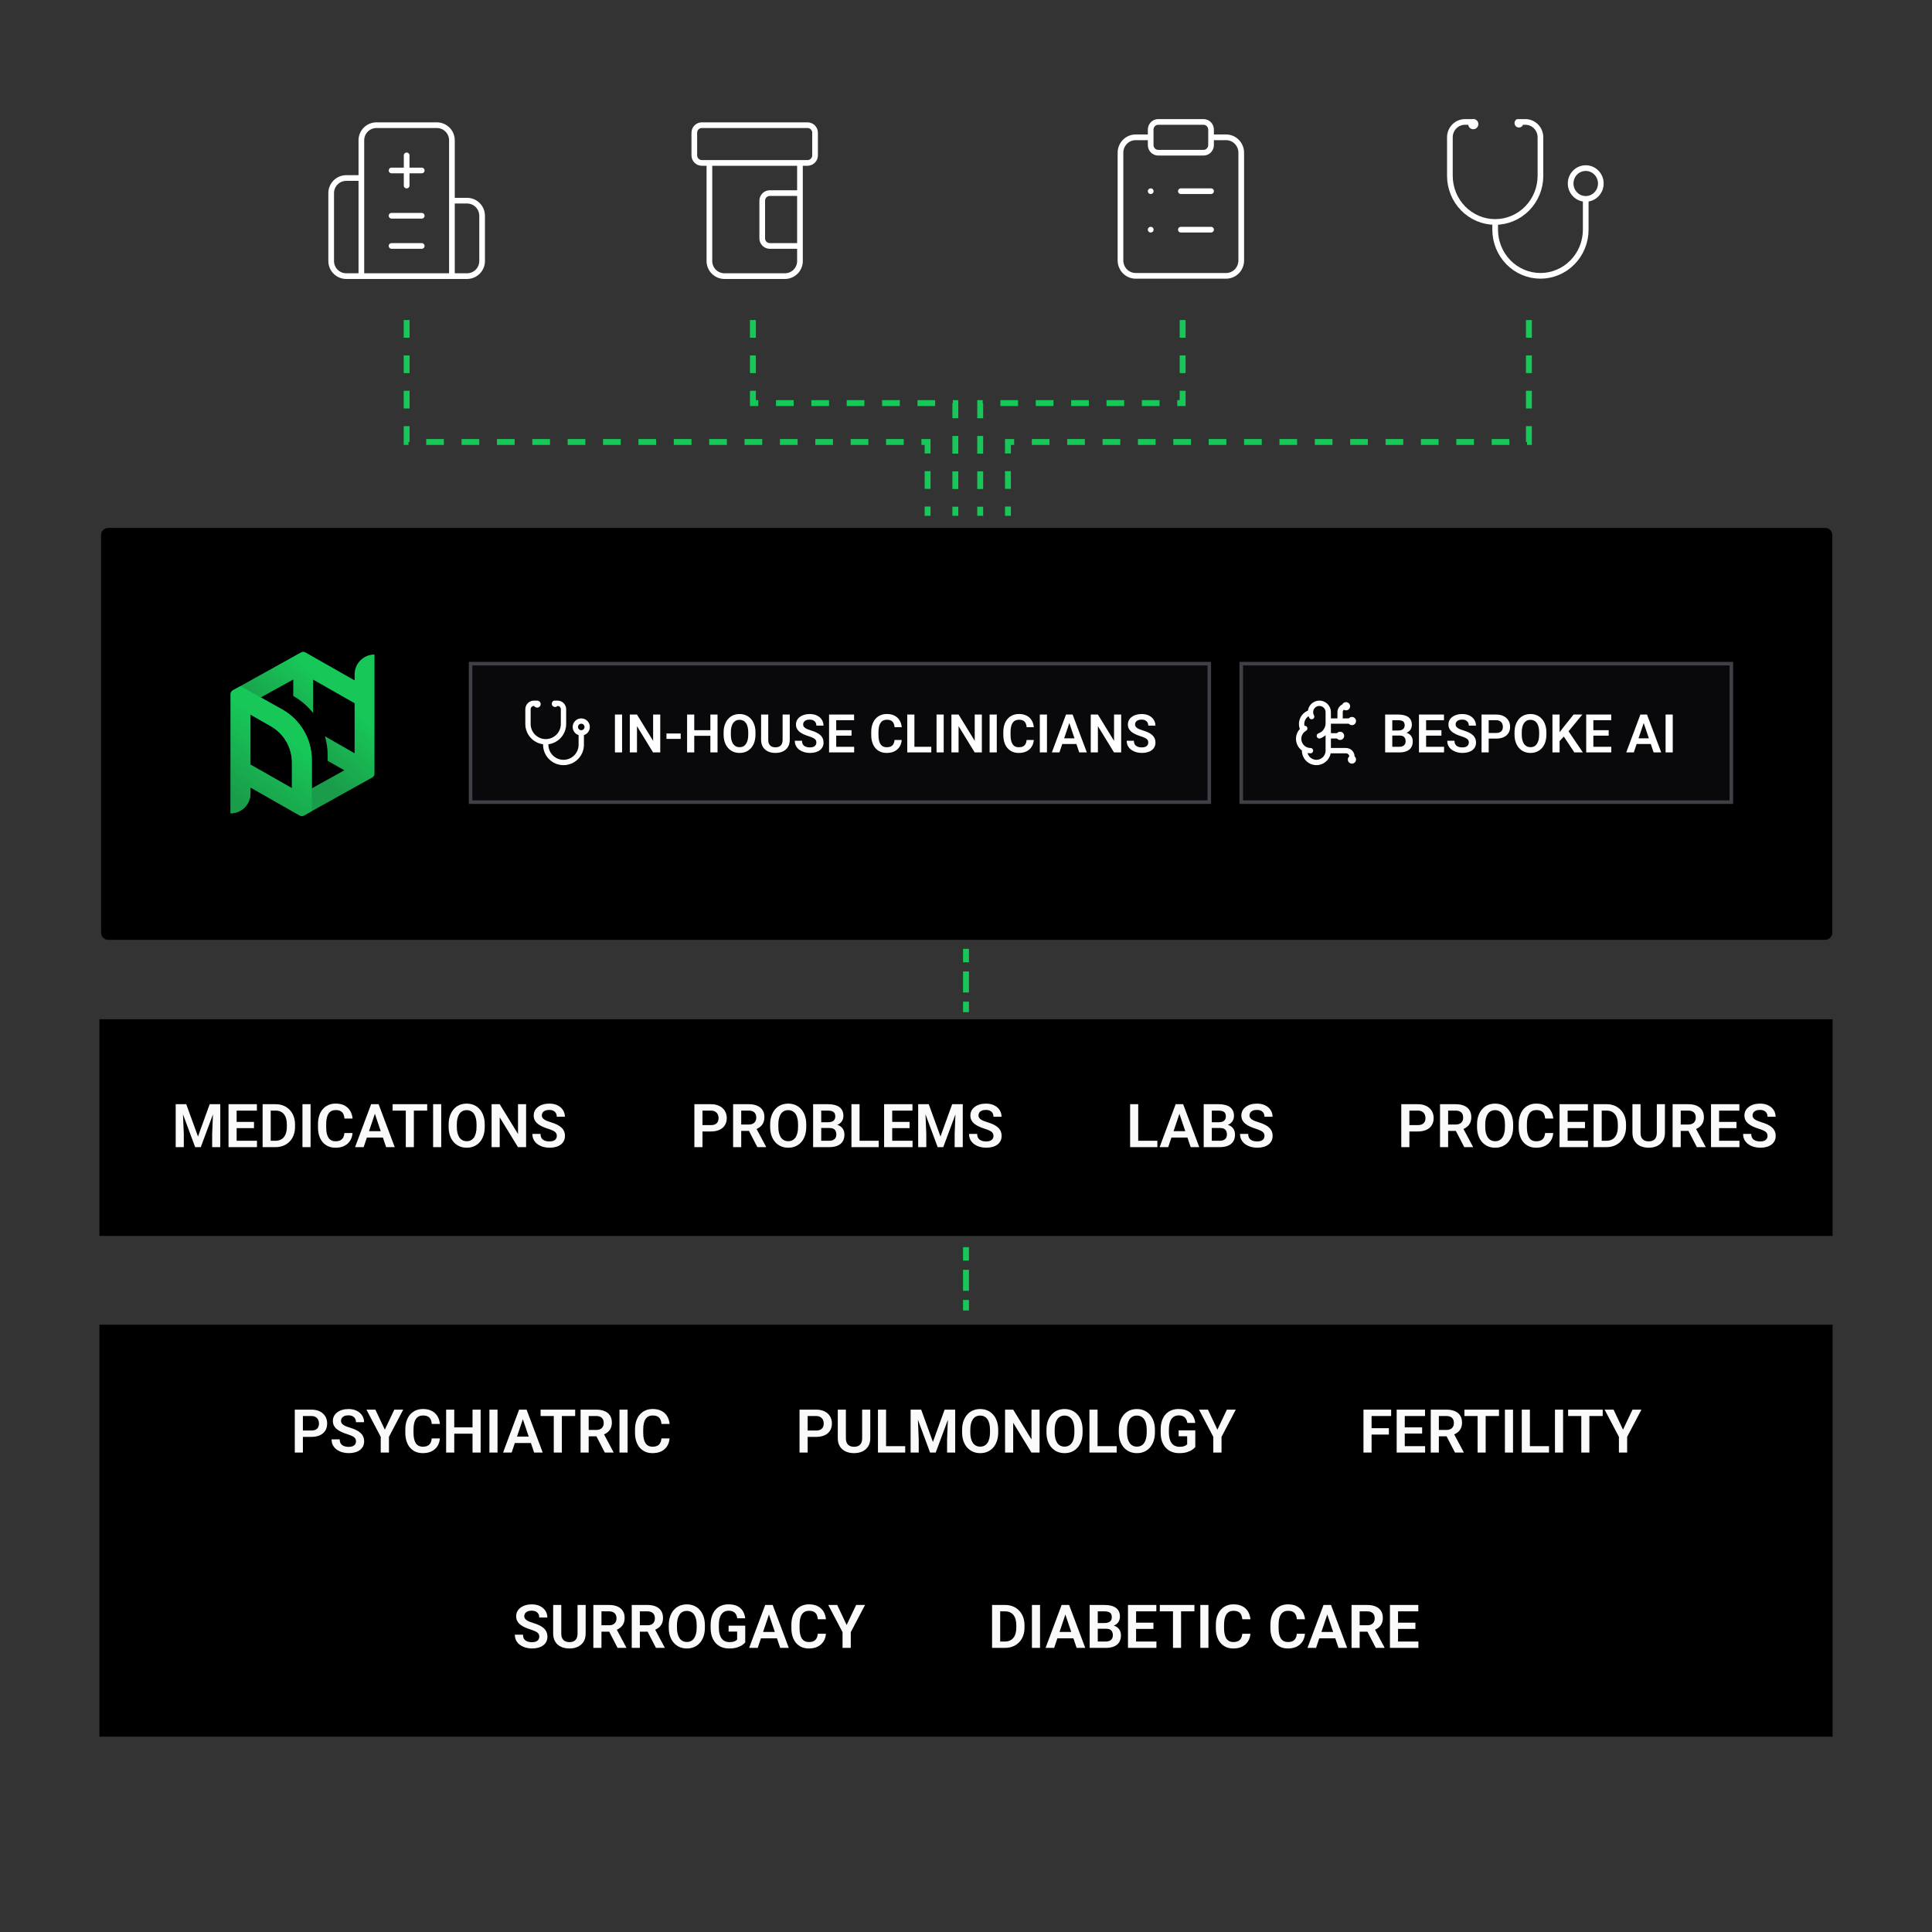 <svg width="544" height="544" viewBox="0 0 544 544" fill="none" xmlns="http://www.w3.org/2000/svg">
<rect x="0" y="0" width="544" height="544" fill="#333333" stroke="none"/>
<path d="M271.169 268L271.169 267.169L272.831 267.169L272.831 268L271.169 268ZM272.831 270.125L272.831 270.956L271.169 270.956L271.169 270.125L272.831 270.125ZM271.169 274.375L271.169 273.544L272.831 273.544L272.831 274.375L271.169 274.375ZM272.831 278.625L272.831 279.456L271.169 279.456L271.169 278.625L272.831 278.625ZM271.169 282.875L271.169 282.044L272.831 282.044L272.831 282.875L271.169 282.875ZM272 268L272.831 268L272.831 270.125L272 270.125L271.169 270.125L271.169 268L272 268ZM272 274.375L272.831 274.375L272.831 278.625L272 278.625L271.169 278.625L271.169 274.375L272 274.375ZM272 282.875L272.831 282.875L272.831 285L272 285L271.169 285L271.169 282.875L272 282.875Z" fill="#17C758"/>
<path d="M271.169 352L271.169 351.169L272.831 351.169L272.831 352L271.169 352ZM272.831 354.125L272.831 354.956L271.169 354.956L271.169 354.125L272.831 354.125ZM271.169 358.375L271.169 357.544L272.831 357.544L272.831 358.375L271.169 358.375ZM272.831 362.625L272.831 363.456L271.169 363.456L271.169 362.625L272.831 362.625ZM271.169 366.875L271.169 366.044L272.831 366.044L272.831 366.875L271.169 366.875ZM272 352L272.831 352L272.831 354.125L272 354.125L271.169 354.125L271.169 352L272 352ZM272 358.375L272.831 358.375L272.831 362.625L272 362.625L271.169 362.625L271.169 358.375L272 358.375ZM272 366.875L272.831 366.875L272.831 369L272 369L271.169 369L271.169 366.875L272 366.875Z" fill="#17C758"/>
<path d="M28.463 150.647C28.463 149.543 29.358 148.647 30.463 148.647H513.918C515.023 148.647 515.918 149.543 515.918 150.647V262.634C515.918 263.739 515.023 264.634 513.918 264.634H30.463C29.358 264.634 28.463 263.739 28.463 262.634V150.647Z" fill="black"/>
<rect x="39" y="159" width="93.02" height="95.511" fill="black"/>
<path d="M99.847 189.892V191.572L85.972 183.685C85.607 183.476 85.157 183.474 84.789 183.68L65.552 194.381C65.17 194.595 64.934 194.998 64.934 195.435V229.004C68.021 229.004 70.524 226.501 70.524 223.414V221.729L84.397 229.616C84.762 229.825 85.212 229.827 85.58 229.621L104.824 218.917C105.207 218.704 105.443 218.301 105.443 217.863V184.299C102.353 184.299 99.847 186.805 99.847 189.895V189.892ZM82.204 214.704V221.935L70.521 215.296V201.202L76.306 204.518C79.945 206.608 82.204 210.511 82.204 214.707V214.704ZM91.503 207.312C92.003 209.044 92.254 210.817 92.254 212.581V214.224L96.957 216.892L87.797 221.985V213.981C87.797 208.092 84.605 202.646 79.467 199.768L73.43 196.385L82.572 191.334V195.972L82.652 196.017C84.725 197.205 86.542 198.761 88.053 200.648L88.165 200.789V191.366L99.847 198.008V212.102L91.503 207.314V207.312Z" fill="url(#paint0_linear_222_9765)"/>
<path d="M82.204 214.704V221.935L70.521 215.296V201.202L76.306 204.518C79.945 206.608 82.204 210.511 82.204 214.706V214.704ZM65.552 194.381C65.17 194.595 64.934 194.997 64.934 195.435V229.004C68.021 229.004 70.524 226.501 70.524 223.414V221.729L84.397 229.616C84.762 229.824 85.212 229.827 85.58 229.621L87.799 228.385V213.981C87.799 208.092 84.608 202.646 79.47 199.767L67.71 193.18L65.552 194.381Z" fill="url(#paint1_linear_222_9765)"/>
<rect x="132.5" y="186.862" width="208" height="39" fill="#09090B"/>
<rect x="132.5" y="186.862" width="208" height="39" stroke="#3F3F46"/>
<path d="M151 198.279C151.003 198.331 151.023 198.381 151.056 198.422C151.089 198.463 151.134 198.492 151.184 198.506C151.235 198.52 151.289 198.517 151.338 198.499C151.387 198.48 151.429 198.447 151.458 198.403C151.487 198.36 151.502 198.308 151.5 198.255C151.498 198.203 151.48 198.153 151.447 198.111C151.415 198.07 151.371 198.039 151.32 198.025C151.27 198.01 151.216 198.011 151.167 198.029H150.334C149.892 198.029 149.468 198.204 149.155 198.517C148.843 198.829 148.667 199.253 148.667 199.695V203.862C148.667 205.188 149.194 206.46 150.131 207.398C151.069 208.335 152.341 208.862 153.667 208.862M153.667 208.862C154.993 208.862 156.265 208.335 157.203 207.398C158.14 206.46 158.667 205.188 158.667 203.862V199.695C158.667 199.253 158.491 198.829 158.179 198.517C157.866 198.204 157.442 198.029 157 198.029H156.167C156.151 198.045 156.138 198.065 156.129 198.086C156.12 198.107 156.115 198.13 156.115 198.154C156.115 198.177 156.12 198.2 156.129 198.221C156.138 198.243 156.151 198.262 156.167 198.279C156.183 198.295 156.203 198.308 156.224 198.317C156.246 198.326 156.269 198.33 156.292 198.33C156.315 198.33 156.338 198.326 156.36 198.317C156.381 198.308 156.401 198.295 156.417 198.279M153.667 208.862V209.695C153.667 211.022 154.194 212.293 155.131 213.231C156.069 214.169 157.341 214.695 158.667 214.695C159.993 214.695 161.265 214.169 162.203 213.231C163.14 212.293 163.667 211.022 163.667 209.695V206.362M163.667 206.362C164.587 206.362 165.334 205.616 165.334 204.695C165.334 203.775 164.587 203.029 163.667 203.029C162.747 203.029 162 203.775 162 204.695C162 205.616 162.747 206.362 163.667 206.362Z" stroke="white" stroke-width="1.5" stroke-linecap="round" stroke-linejoin="round"/>
<path d="M175.164 201.198V211.862H173.15V201.198H175.164ZM185.909 201.198V211.862H183.887L179.354 204.465V211.862H177.339V201.198H179.354L183.902 208.603V201.198H185.909ZM191.666 206.53V208.061H187.659V206.53H191.666ZM200.542 205.6V207.182H194.932V205.6H200.542ZM195.481 201.198V211.862H193.467V201.198H195.481ZM202.037 201.198V211.862H200.022V201.198H202.037ZM212.723 206.259V206.808C212.723 207.614 212.615 208.339 212.4 208.984C212.186 209.623 211.88 210.168 211.485 210.617C211.089 211.066 210.618 211.411 210.071 211.65C209.524 211.889 208.917 212.009 208.248 212.009C207.588 212.009 206.983 211.889 206.431 211.65C205.884 211.411 205.411 211.066 205.01 210.617C204.61 210.168 204.3 209.623 204.08 208.984C203.86 208.339 203.75 207.614 203.75 206.808V206.259C203.75 205.449 203.86 204.724 204.08 204.084C204.3 203.444 204.607 202.9 205.003 202.451C205.398 201.996 205.87 201.65 206.417 201.411C206.968 201.171 207.574 201.052 208.233 201.052C208.902 201.052 209.51 201.171 210.057 201.411C210.604 201.65 211.075 201.996 211.47 202.451C211.871 202.9 212.178 203.444 212.393 204.084C212.613 204.724 212.723 205.449 212.723 206.259ZM210.687 206.808V206.245C210.687 205.663 210.633 205.153 210.525 204.714C210.418 204.269 210.259 203.896 210.049 203.593C209.839 203.29 209.581 203.063 209.273 202.912C208.965 202.756 208.619 202.678 208.233 202.678C207.842 202.678 207.496 202.756 207.193 202.912C206.895 203.063 206.641 203.29 206.431 203.593C206.221 203.896 206.06 204.269 205.948 204.714C205.84 205.153 205.787 205.663 205.787 206.245V206.808C205.787 207.385 205.84 207.895 205.948 208.339C206.06 208.784 206.221 209.16 206.431 209.467C206.646 209.77 206.905 209.999 207.208 210.156C207.51 210.312 207.857 210.39 208.248 210.39C208.638 210.39 208.985 210.312 209.288 210.156C209.59 209.999 209.844 209.77 210.049 209.467C210.259 209.16 210.418 208.784 210.525 208.339C210.633 207.895 210.687 207.385 210.687 206.808ZM220.362 201.198H222.376V208.281C222.376 209.096 222.2 209.782 221.849 210.339C221.497 210.891 221.019 211.308 220.413 211.591C219.808 211.87 219.119 212.009 218.348 212.009C217.566 212.009 216.871 211.87 216.26 211.591C215.65 211.308 215.171 210.891 214.825 210.339C214.478 209.782 214.305 209.096 214.305 208.281V201.198H216.319V208.281C216.319 208.779 216.402 209.186 216.568 209.504C216.734 209.816 216.968 210.048 217.271 210.2C217.574 210.351 217.933 210.427 218.348 210.427C218.768 210.427 219.126 210.351 219.424 210.2C219.727 210.048 219.959 209.816 220.12 209.504C220.281 209.186 220.362 208.779 220.362 208.281V201.198ZM229.869 209.094C229.869 208.889 229.837 208.705 229.773 208.544C229.715 208.378 229.605 208.229 229.444 208.098C229.288 207.961 229.065 207.829 228.777 207.702C228.494 207.57 228.128 207.433 227.679 207.292C227.181 207.136 226.717 206.96 226.287 206.765C225.857 206.569 225.479 206.342 225.152 206.083C224.83 205.825 224.578 205.527 224.397 205.19C224.217 204.848 224.126 204.453 224.126 204.003C224.126 203.564 224.219 203.163 224.405 202.802C224.595 202.441 224.864 202.131 225.21 201.872C225.557 201.608 225.965 201.406 226.434 201.264C226.907 201.122 227.43 201.052 228.001 201.052C228.792 201.052 229.476 201.196 230.052 201.484C230.633 201.772 231.082 202.162 231.399 202.656C231.717 203.149 231.875 203.703 231.875 204.318H229.869C229.869 203.986 229.798 203.693 229.656 203.439C229.52 203.185 229.31 202.985 229.026 202.839C228.748 202.692 228.396 202.619 227.972 202.619C227.562 202.619 227.22 202.68 226.946 202.802C226.678 202.924 226.475 203.09 226.338 203.3C226.207 203.51 226.141 203.745 226.141 204.003C226.141 204.199 226.187 204.374 226.28 204.531C226.373 204.682 226.512 204.826 226.697 204.963C226.883 205.095 227.112 205.219 227.386 205.336C227.664 205.449 227.986 205.561 228.353 205.673C228.938 205.849 229.451 206.044 229.891 206.259C230.335 206.474 230.704 206.718 230.997 206.992C231.294 207.265 231.517 207.573 231.663 207.914C231.814 208.256 231.89 208.644 231.89 209.079C231.89 209.538 231.8 209.948 231.619 210.309C231.438 210.671 231.18 210.978 230.843 211.232C230.506 211.486 230.101 211.679 229.627 211.811C229.158 211.943 228.633 212.009 228.052 212.009C227.535 212.009 227.022 211.94 226.514 211.804C226.011 211.662 225.555 211.452 225.145 211.174C224.734 210.891 224.407 210.534 224.163 210.104C223.919 209.67 223.797 209.162 223.797 208.581H225.818C225.818 208.918 225.872 209.206 225.979 209.445C226.092 209.68 226.248 209.872 226.448 210.024C226.653 210.17 226.893 210.278 227.166 210.346C227.439 210.414 227.735 210.449 228.052 210.449C228.462 210.449 228.799 210.392 229.063 210.28C229.332 210.163 229.532 210.002 229.664 209.797C229.8 209.592 229.869 209.357 229.869 209.094ZM240.511 210.28V211.862H234.842V210.28H240.511ZM235.457 201.198V211.862H233.443V201.198H235.457ZM239.771 205.6V207.145H234.842V205.6H239.771ZM240.489 201.198V202.787H234.842V201.198H240.489ZM251.885 208.354H253.899C253.846 209.067 253.648 209.699 253.306 210.251C252.964 210.798 252.488 211.227 251.878 211.54C251.268 211.852 250.528 212.009 249.659 212.009C248.99 212.009 248.387 211.891 247.85 211.657C247.317 211.418 246.861 211.078 246.48 210.639C246.104 210.195 245.816 209.662 245.616 209.042C245.416 208.417 245.315 207.717 245.315 206.94V206.127C245.315 205.351 245.418 204.65 245.623 204.025C245.828 203.4 246.121 202.868 246.502 202.429C246.888 201.984 247.349 201.642 247.886 201.403C248.428 201.164 249.034 201.044 249.703 201.044C250.572 201.044 251.307 201.205 251.907 201.528C252.508 201.845 252.974 202.282 253.306 202.839C253.638 203.395 253.838 204.035 253.907 204.758H251.893C251.854 204.308 251.756 203.928 251.6 203.615C251.448 203.303 251.219 203.066 250.911 202.905C250.608 202.739 250.206 202.656 249.703 202.656C249.312 202.656 248.968 202.729 248.67 202.875C248.377 203.022 248.133 203.242 247.938 203.535C247.742 203.823 247.596 204.184 247.498 204.619C247.4 205.048 247.352 205.546 247.352 206.113V206.94C247.352 207.482 247.396 207.968 247.483 208.398C247.571 208.828 247.708 209.191 247.894 209.489C248.079 209.787 248.318 210.014 248.611 210.17C248.904 210.327 249.253 210.405 249.659 210.405C250.152 210.405 250.552 210.327 250.86 210.17C251.172 210.014 251.409 209.785 251.57 209.482C251.736 209.179 251.841 208.803 251.885 208.354ZM262.227 210.28V211.862H256.866V210.28H262.227ZM257.474 201.198V211.862H255.459V201.198H257.474ZM265.721 201.198V211.862H263.707V201.198H265.721ZM276.465 201.198V211.862H274.444L269.91 204.465V211.862H267.896V201.198H269.91L274.458 208.603V201.198H276.465ZM280.662 201.198V211.862H278.648V201.198H280.662ZM289.078 208.354H291.092C291.038 209.067 290.84 209.699 290.499 210.251C290.157 210.798 289.681 211.227 289.07 211.54C288.46 211.852 287.72 212.009 286.851 212.009C286.182 212.009 285.579 211.891 285.042 211.657C284.51 211.418 284.053 211.078 283.672 210.639C283.296 210.195 283.008 209.662 282.808 209.042C282.608 208.417 282.508 207.717 282.508 206.94V206.127C282.508 205.351 282.61 204.65 282.815 204.025C283.021 203.4 283.313 202.868 283.694 202.429C284.08 201.984 284.542 201.642 285.079 201.403C285.621 201.164 286.226 201.044 286.895 201.044C287.764 201.044 288.499 201.205 289.1 201.528C289.7 201.845 290.167 202.282 290.499 202.839C290.831 203.395 291.031 204.035 291.099 204.758H289.085C289.046 204.308 288.948 203.928 288.792 203.615C288.641 203.303 288.411 203.066 288.104 202.905C287.801 202.739 287.398 202.656 286.895 202.656C286.504 202.656 286.16 202.729 285.862 202.875C285.569 203.022 285.325 203.242 285.13 203.535C284.935 203.823 284.788 204.184 284.69 204.619C284.593 205.048 284.544 205.546 284.544 206.113V206.94C284.544 207.482 284.588 207.968 284.676 208.398C284.764 208.828 284.9 209.191 285.086 209.489C285.271 209.787 285.511 210.014 285.804 210.17C286.097 210.327 286.446 210.405 286.851 210.405C287.344 210.405 287.745 210.327 288.052 210.17C288.365 210.014 288.602 209.785 288.763 209.482C288.929 209.179 289.034 208.803 289.078 208.354ZM294.798 201.198V211.862H292.784V201.198H294.798ZM301.346 202.817L298.306 211.862H296.175L300.159 201.198H301.521L301.346 202.817ZM303.887 211.862L300.833 202.817L300.65 201.198H302.02L306.026 211.862H303.887ZM303.748 207.9V209.489H298.028V207.9H303.748ZM315.694 201.198V211.862H313.672L309.139 204.465V211.862H307.125V201.198H309.139L313.687 208.603V201.198H315.694ZM323.326 209.094C323.326 208.889 323.294 208.705 323.23 208.544C323.172 208.378 323.062 208.229 322.901 208.098C322.745 207.961 322.522 207.829 322.234 207.702C321.951 207.57 321.585 207.433 321.136 207.292C320.638 207.136 320.174 206.96 319.744 206.765C319.314 206.569 318.936 206.342 318.609 206.083C318.287 205.825 318.035 205.527 317.854 205.19C317.674 204.848 317.583 204.453 317.583 204.003C317.583 203.564 317.676 203.163 317.862 202.802C318.052 202.441 318.321 202.131 318.667 201.872C319.014 201.608 319.422 201.406 319.891 201.264C320.364 201.122 320.887 201.052 321.458 201.052C322.249 201.052 322.933 201.196 323.509 201.484C324.09 201.772 324.539 202.162 324.856 202.656C325.174 203.149 325.333 203.703 325.333 204.318H323.326C323.326 203.986 323.255 203.693 323.113 203.439C322.977 203.185 322.767 202.985 322.483 202.839C322.205 202.692 321.854 202.619 321.429 202.619C321.019 202.619 320.677 202.68 320.403 202.802C320.135 202.924 319.932 203.09 319.795 203.3C319.664 203.51 319.598 203.745 319.598 204.003C319.598 204.199 319.644 204.374 319.737 204.531C319.83 204.682 319.969 204.826 320.154 204.963C320.34 205.095 320.569 205.219 320.843 205.336C321.121 205.449 321.443 205.561 321.81 205.673C322.396 205.849 322.908 206.044 323.348 206.259C323.792 206.474 324.161 206.718 324.454 206.992C324.751 207.265 324.974 207.573 325.12 207.914C325.271 208.256 325.347 208.644 325.347 209.079C325.347 209.538 325.257 209.948 325.076 210.309C324.896 210.671 324.637 210.978 324.3 211.232C323.963 211.486 323.558 211.679 323.084 211.811C322.615 211.943 322.09 212.009 321.509 212.009C320.992 212.009 320.479 211.94 319.971 211.804C319.468 211.662 319.012 211.452 318.602 211.174C318.191 210.891 317.864 210.534 317.62 210.104C317.376 209.67 317.254 209.162 317.254 208.581H319.275C319.275 208.918 319.329 209.206 319.437 209.445C319.549 209.68 319.705 209.872 319.905 210.024C320.11 210.17 320.35 210.278 320.623 210.346C320.896 210.414 321.192 210.449 321.509 210.449C321.919 210.449 322.256 210.392 322.52 210.28C322.789 210.163 322.989 210.002 323.121 209.797C323.257 209.592 323.326 209.357 323.326 209.094Z" fill="white"/>
<rect x="349.5" y="186.862" width="138" height="39" fill="#09090B"/>
<rect x="349.5" y="186.862" width="138" height="39" stroke="#3F3F46"/>
<path d="M369.003 200.633C368.988 200.3 369.04 199.967 369.155 199.655C369.271 199.342 369.448 199.056 369.675 198.813C369.903 198.569 370.177 198.374 370.482 198.238C370.786 198.102 371.115 198.029 371.448 198.022C371.781 198.015 372.112 198.075 372.422 198.198C372.732 198.321 373.014 198.504 373.252 198.738C373.49 198.972 373.678 199.25 373.807 199.558C373.935 199.865 374.001 200.196 374 200.529V211.362M369.003 200.633C368.513 200.759 368.058 200.995 367.673 201.322C367.287 201.65 366.982 202.061 366.779 202.525C366.576 202.988 366.481 203.491 366.502 203.997C366.523 204.502 366.658 204.996 366.898 205.441M369.003 200.633C369.019 201.036 369.133 201.429 369.334 201.779M366.898 205.441C366.476 205.784 366.145 206.224 365.932 206.724C365.719 207.224 365.632 207.768 365.678 208.309C365.723 208.85 365.901 209.372 366.194 209.829C366.487 210.286 366.888 210.664 367.361 210.931M366.898 205.441C367.05 205.317 367.213 205.208 367.385 205.112M367.361 210.931C367.302 211.383 367.337 211.842 367.463 212.28C367.589 212.718 367.804 213.125 368.093 213.477C368.383 213.829 368.741 214.118 369.147 214.325C369.552 214.533 369.996 214.655 370.451 214.685C370.906 214.714 371.361 214.65 371.79 214.497C372.219 214.343 372.612 214.103 372.945 213.792C373.277 213.481 373.543 213.104 373.724 212.686C373.906 212.268 374 211.818 374 211.362M367.361 210.931C367.861 211.213 368.426 211.362 369 211.362M374 211.362L379 211.362C379.442 211.362 379.866 211.538 380.179 211.85C380.491 212.163 380.667 212.587 380.667 213.029V213.862M371.5 207.195C372.2 206.949 372.811 206.501 373.256 205.908C373.701 205.315 373.96 204.603 374 203.862M374 207.195H377.333M374 203.029H380.667M377.333 203.029V200.529C377.333 200.087 377.509 199.663 377.822 199.35C378.134 199.038 378.558 198.862 379 198.862M377.75 207.195C377.75 207.426 377.564 207.612 377.333 207.612C377.103 207.612 376.917 207.426 376.917 207.195C376.917 206.965 377.103 206.779 377.333 206.779C377.564 206.779 377.75 206.965 377.75 207.195ZM379.417 198.862C379.417 199.092 379.23 199.279 379 199.279C378.77 199.279 378.583 199.092 378.583 198.862C378.583 198.632 378.77 198.445 379 198.445C379.23 198.445 379.417 198.632 379.417 198.862ZM381.083 213.862C381.083 214.092 380.897 214.279 380.667 214.279C380.437 214.279 380.25 214.092 380.25 213.862C380.25 213.632 380.437 213.445 380.667 213.445C380.897 213.445 381.083 213.632 381.083 213.862ZM381.083 203.029C381.083 203.259 380.897 203.445 380.667 203.445C380.437 203.445 380.25 203.259 380.25 203.029C380.25 202.799 380.437 202.612 380.667 202.612C380.897 202.612 381.083 202.799 381.083 203.029Z" stroke="white" stroke-width="1.5" stroke-linecap="round" stroke-linejoin="round"/>
<path d="M394.105 207.109H391.38L391.366 205.688H393.702C394.103 205.688 394.437 205.632 394.706 205.519C394.974 205.407 395.177 205.244 395.313 205.029C395.455 204.814 395.526 204.553 395.526 204.245C395.526 203.903 395.46 203.625 395.328 203.41C395.201 203.195 395.001 203.039 394.728 202.941C394.454 202.839 394.107 202.787 393.688 202.787H392.032V211.862H390.018V201.198H393.688C394.293 201.198 394.833 201.257 395.306 201.374C395.785 201.486 396.19 201.662 396.522 201.901C396.854 202.141 397.105 202.441 397.276 202.802C397.452 203.163 397.54 203.593 397.54 204.091C397.54 204.531 397.438 204.936 397.232 205.307C397.032 205.673 396.722 205.971 396.302 206.201C395.887 206.43 395.36 206.562 394.72 206.596L394.105 207.109ZM394.017 211.862H390.787L391.629 210.28H394.017C394.417 210.28 394.747 210.214 395.006 210.082C395.27 209.951 395.465 209.77 395.592 209.54C395.724 209.306 395.79 209.037 395.79 208.735C395.79 208.403 395.731 208.115 395.614 207.87C395.501 207.626 395.321 207.438 395.072 207.307C394.828 207.175 394.505 207.109 394.105 207.109H392.01L392.025 205.688H394.691L395.152 206.237C395.768 206.242 396.268 206.364 396.654 206.603C397.044 206.843 397.333 207.15 397.518 207.526C397.704 207.902 397.796 208.307 397.796 208.742C397.796 209.426 397.647 209.999 397.35 210.463C397.057 210.927 396.627 211.276 396.061 211.511C395.499 211.745 394.818 211.862 394.017 211.862ZM406.607 210.28V211.862H400.938V210.28H406.607ZM401.554 201.198V211.862H399.54V201.198H401.554ZM405.868 205.6V207.145H400.938V205.6H405.868ZM406.585 201.198V202.787H400.938V201.198H406.585ZM413.587 209.094C413.587 208.889 413.556 208.705 413.492 208.544C413.434 208.378 413.324 208.229 413.163 208.098C413.006 207.961 412.784 207.829 412.496 207.702C412.213 207.57 411.847 207.433 411.397 207.292C410.899 207.136 410.436 206.96 410.006 206.765C409.576 206.569 409.198 206.342 408.871 206.083C408.548 205.825 408.297 205.527 408.116 205.19C407.936 204.848 407.845 204.453 407.845 204.003C407.845 203.564 407.938 203.163 408.124 202.802C408.314 202.441 408.583 202.131 408.929 201.872C409.276 201.608 409.684 201.406 410.152 201.264C410.626 201.122 411.148 201.052 411.72 201.052C412.511 201.052 413.194 201.196 413.771 201.484C414.352 201.772 414.801 202.162 415.118 202.656C415.436 203.149 415.594 203.703 415.594 204.318H413.587C413.587 203.986 413.517 203.693 413.375 203.439C413.238 203.185 413.028 202.985 412.745 202.839C412.467 202.692 412.115 202.619 411.69 202.619C411.28 202.619 410.938 202.68 410.665 202.802C410.396 202.924 410.194 203.09 410.057 203.3C409.925 203.51 409.859 203.745 409.859 204.003C409.859 204.199 409.906 204.374 409.999 204.531C410.091 204.682 410.23 204.826 410.416 204.963C410.602 205.095 410.831 205.219 411.104 205.336C411.383 205.449 411.705 205.561 412.071 205.673C412.657 205.849 413.17 206.044 413.609 206.259C414.054 206.474 414.422 206.718 414.715 206.992C415.013 207.265 415.235 207.573 415.382 207.914C415.533 208.256 415.609 208.644 415.609 209.079C415.609 209.538 415.519 209.948 415.338 210.309C415.157 210.671 414.898 210.978 414.562 211.232C414.225 211.486 413.819 211.679 413.346 211.811C412.877 211.943 412.352 212.009 411.771 212.009C411.253 212.009 410.741 211.94 410.233 211.804C409.73 211.662 409.273 211.452 408.863 211.174C408.453 210.891 408.126 210.534 407.882 210.104C407.638 209.67 407.516 209.162 407.516 208.581H409.537C409.537 208.918 409.591 209.206 409.698 209.445C409.811 209.68 409.967 209.872 410.167 210.024C410.372 210.17 410.611 210.278 410.885 210.346C411.158 210.414 411.454 210.449 411.771 210.449C412.181 210.449 412.518 210.392 412.782 210.28C413.05 210.163 413.25 210.002 413.382 209.797C413.519 209.592 413.587 209.357 413.587 209.094ZM421.263 207.973H418.517V206.391H421.263C421.712 206.391 422.076 206.318 422.354 206.171C422.638 206.02 422.845 205.815 422.977 205.556C423.109 205.292 423.175 204.992 423.175 204.655C423.175 204.328 423.109 204.023 422.977 203.74C422.845 203.456 422.638 203.227 422.354 203.051C422.076 202.875 421.712 202.787 421.263 202.787H419.176V211.862H417.162V201.198H421.263C422.093 201.198 422.801 201.347 423.387 201.645C423.978 201.938 424.427 202.346 424.735 202.868C425.047 203.386 425.204 203.976 425.204 204.641C425.204 205.329 425.047 205.922 424.735 206.42C424.427 206.918 423.978 207.302 423.387 207.57C422.801 207.839 422.093 207.973 421.263 207.973ZM435.421 206.259V206.808C435.421 207.614 435.313 208.339 435.099 208.984C434.884 209.623 434.579 210.168 434.183 210.617C433.788 211.066 433.316 211.411 432.77 211.65C432.223 211.889 431.615 212.009 430.946 212.009C430.287 212.009 429.681 211.889 429.129 211.65C428.583 211.411 428.109 211.066 427.708 210.617C427.308 210.168 426.998 209.623 426.778 208.984C426.559 208.339 426.449 207.614 426.449 206.808V206.259C426.449 205.449 426.559 204.724 426.778 204.084C426.998 203.444 427.306 202.9 427.701 202.451C428.097 201.996 428.568 201.65 429.115 201.411C429.667 201.171 430.272 201.052 430.931 201.052C431.6 201.052 432.208 201.171 432.755 201.411C433.302 201.65 433.773 201.996 434.168 202.451C434.569 202.9 434.876 203.444 435.091 204.084C435.311 204.724 435.421 205.449 435.421 206.259ZM433.385 206.808V206.245C433.385 205.663 433.331 205.153 433.224 204.714C433.116 204.269 432.958 203.896 432.748 203.593C432.538 203.29 432.279 203.063 431.971 202.912C431.664 202.756 431.317 202.678 430.931 202.678C430.541 202.678 430.194 202.756 429.891 202.912C429.593 203.063 429.339 203.29 429.129 203.593C428.919 203.896 428.758 204.269 428.646 204.714C428.539 205.153 428.485 205.663 428.485 206.245V206.808C428.485 207.385 428.539 207.895 428.646 208.339C428.758 208.784 428.919 209.16 429.129 209.467C429.344 209.77 429.603 209.999 429.906 210.156C430.208 210.312 430.555 210.39 430.946 210.39C431.336 210.39 431.683 210.312 431.986 210.156C432.289 209.999 432.542 209.77 432.748 209.467C432.958 209.16 433.116 208.784 433.224 208.339C433.331 207.895 433.385 207.385 433.385 206.808ZM439.142 201.198V211.862H437.127V201.198H439.142ZM445.543 201.198L441.266 206.398L438.819 209.013L438.46 207.057L440.16 204.853L443.075 201.198H445.543ZM443.302 211.862L439.984 206.867L441.427 205.563L445.697 211.862H443.302ZM453.702 210.28V211.862H448.033V210.28H453.702ZM448.648 201.198V211.862H446.634V201.198H448.648ZM452.962 205.6V207.145H448.033V205.6H452.962ZM453.68 201.198V202.787H448.033V201.198H453.68ZM463.077 202.817L460.038 211.862H457.906L461.891 201.198H463.253L463.077 202.817ZM465.619 211.862L462.564 202.817L462.381 201.198H463.751L467.757 211.862H465.619ZM465.479 207.9V209.489H459.759V207.9H465.479ZM471.002 201.198V211.862H468.988V201.198H471.002Z" fill="white"/>
<path d="M114.5 90.115L114.5 124.45L261.188 124.45L261.188 145.244" stroke="#17C758" stroke-width="1.661" stroke-dasharray="4.98 4.98"/>
<path d="M430.5 90.115L430.5 124.45L283.812 124.45L283.812 145.244" stroke="#17C758" stroke-width="1.661" stroke-dasharray="4.98 4.98"/>
<path d="M212 90.115L212 113.5L269 113.5L269 145.244" stroke="#17C758" stroke-width="1.661" stroke-dasharray="4.98 4.98"/>
<path d="M333 90.115L333 113.5L276 113.5L276 145.244" stroke="#17C758" stroke-width="1.661" stroke-dasharray="4.98 4.98"/>
<path d="M114.5 43.75V52.25M118.75 60.75H110.25M118.75 69.25H110.25M118.75 48H110.25M127.25 56.5H131.5C132.627 56.5 133.708 56.948 134.505 57.745C135.302 58.542 135.75 59.623 135.75 60.75V73.5C135.75 74.627 135.302 75.708 134.505 76.505C133.708 77.302 132.627 77.75 131.5 77.75H97.5C96.373 77.75 95.292 77.302 94.495 76.505C93.698 75.708 93.25 74.627 93.25 73.5V54.375C93.25 53.248 93.698 52.167 94.495 51.37C95.292 50.573 96.373 50.125 97.5 50.125H101.75M127.25 77.75V39.5C127.25 38.373 126.802 37.292 126.005 36.495C125.208 35.698 124.127 35.25 123 35.25H106C104.873 35.25 103.792 35.698 102.995 36.495C102.198 37.292 101.75 38.373 101.75 39.5V77.75" stroke="white" stroke-width="1.6" stroke-linecap="round" stroke-linejoin="round"/>
<path d="M225.25 54.375H216.75C216.186 54.375 215.646 54.599 215.247 54.997C214.849 55.396 214.625 55.936 214.625 56.5V67.125C214.625 67.689 214.849 68.229 215.247 68.628C215.646 69.026 216.186 69.25 216.75 69.25H225.25M199.75 45.875V73.5C199.75 74.627 200.198 75.708 200.995 76.505C201.792 77.302 202.873 77.75 204 77.75H221C222.127 77.75 223.208 77.302 224.005 76.505C224.802 75.708 225.25 74.627 225.25 73.5V45.875M197.625 35.25H227.375C228.549 35.25 229.5 36.201 229.5 37.375V43.75C229.5 44.924 228.549 45.875 227.375 45.875H197.625C196.451 45.875 195.5 44.924 195.5 43.75V37.375C195.5 36.201 196.451 35.25 197.625 35.25Z" stroke="white" stroke-width="1.6" stroke-linecap="round" stroke-linejoin="round"/>
<path d="M341 38.667H345.25C346.377 38.667 347.458 39.123 348.255 39.936C349.052 40.749 349.5 41.851 349.5 43V73.333C349.5 74.483 349.052 75.585 348.255 76.397C347.458 77.21 346.377 77.667 345.25 77.667H319.75C318.623 77.667 317.542 77.21 316.745 76.397C315.948 75.585 315.5 74.483 315.5 73.333V43C315.5 41.851 315.948 40.749 316.745 39.936C317.542 39.123 318.623 38.667 319.75 38.667H324M332.5 53.833H341M332.5 64.667H341M324 53.833H324.021M324 64.667H324.021M326.125 34.333H338.875C340.049 34.333 341 35.303 341 36.5V40.833C341 42.03 340.049 43 338.875 43H326.125C324.951 43 324 42.03 324 40.833V36.5C324 35.303 324.951 34.333 326.125 34.333Z" stroke="white" stroke-width="1.6" stroke-linecap="round" stroke-linejoin="round"/>
<path d="M414.2 34.983C414.208 35.119 414.257 35.249 414.341 35.355C414.425 35.461 414.54 35.538 414.669 35.574C414.798 35.609 414.935 35.603 415.06 35.555C415.185 35.507 415.293 35.42 415.367 35.307C415.441 35.193 415.478 35.059 415.474 34.923C415.469 34.786 415.422 34.655 415.34 34.547C415.258 34.44 415.145 34.361 415.016 34.323C414.888 34.284 414.751 34.288 414.625 34.333H412.5C411.373 34.333 410.292 34.79 409.495 35.602C408.698 36.415 408.25 37.517 408.25 38.666V49.5C408.25 52.948 409.593 56.254 411.984 58.692C414.375 61.13 417.618 62.5 421 62.5M421 62.5C424.382 62.5 427.625 61.13 430.016 58.692C432.407 56.254 433.75 52.948 433.75 49.5V38.666C433.75 37.517 433.302 36.415 432.505 35.602C431.708 34.79 430.627 34.333 429.5 34.333H427.375C427.333 34.376 427.3 34.426 427.277 34.482C427.255 34.538 427.243 34.598 427.243 34.658C427.243 34.718 427.255 34.778 427.277 34.834C427.3 34.89 427.333 34.94 427.375 34.983C427.417 35.026 427.467 35.06 427.521 35.083C427.576 35.106 427.635 35.118 427.694 35.118C427.753 35.118 427.812 35.106 427.866 35.083C427.921 35.06 427.971 35.026 428.013 34.983M421 62.5V64.667C421 68.114 422.343 71.421 424.734 73.859C427.125 76.297 430.368 77.667 433.75 77.667C437.132 77.667 440.375 76.297 442.766 73.859C445.157 71.421 446.5 68.114 446.5 64.667V56M446.5 56C448.847 56 450.75 54.06 450.75 51.667C450.75 49.273 448.847 47.333 446.5 47.333C444.153 47.333 442.25 49.273 442.25 51.667C442.25 54.06 444.153 56 446.5 56Z" stroke="white" stroke-width="1.6" stroke-linecap="round" stroke-linejoin="round"/>
<rect width="488" height="61" transform="translate(28 287)" fill="black"/>
<rect width="132" height="41" transform="translate(38 297)" fill="black"/>
<path d="M50.468 310.914H52.444L55.748 320.012L59.043 310.914H61.027L56.536 323H54.951L50.468 310.914ZM49.472 310.914H51.406L51.755 319.273V323H49.472V310.914ZM60.081 310.914H62.023V323H59.74V319.273L60.081 310.914ZM72.357 321.207V323H65.933V321.207H72.357ZM66.63 310.914V323H64.347V310.914H66.63ZM71.519 315.903V317.654H65.933V315.903H71.519ZM72.332 310.914V312.715H65.933V310.914H72.332ZM77.554 323H74.947L74.964 321.207H77.554C78.257 321.207 78.846 321.052 79.322 320.742C79.798 320.427 80.157 319.976 80.401 319.389C80.644 318.797 80.766 318.089 80.766 317.264V316.642C80.766 316.005 80.697 315.444 80.559 314.957C80.42 314.47 80.216 314.06 79.944 313.728C79.679 313.396 79.349 313.144 78.957 312.973C78.564 312.801 78.113 312.715 77.603 312.715H74.897V310.914H77.603C78.412 310.914 79.147 311.05 79.811 311.321C80.481 311.592 81.059 311.982 81.546 312.491C82.039 312.995 82.415 313.598 82.675 314.301C82.941 315.004 83.074 315.789 83.074 316.658V317.264C83.074 318.127 82.941 318.913 82.675 319.622C82.415 320.324 82.039 320.928 81.546 321.431C81.059 321.935 80.478 322.322 79.803 322.593C79.128 322.864 78.378 323 77.554 323ZM76.226 310.914V323H73.943V310.914H76.226ZM87.448 310.914V323H85.165V310.914H87.448ZM96.986 319.024H99.269C99.208 319.832 98.984 320.549 98.596 321.174C98.209 321.794 97.669 322.281 96.978 322.635C96.286 322.989 95.447 323.166 94.462 323.166C93.704 323.166 93.021 323.033 92.412 322.768C91.809 322.496 91.291 322.112 90.86 321.614C90.434 321.11 90.107 320.507 89.88 319.804C89.653 319.096 89.54 318.302 89.54 317.422V316.5C89.54 315.621 89.656 314.826 89.889 314.118C90.121 313.41 90.453 312.807 90.885 312.309C91.322 311.805 91.845 311.418 92.454 311.146C93.068 310.875 93.754 310.74 94.512 310.74C95.497 310.74 96.33 310.922 97.011 311.288C97.691 311.647 98.22 312.143 98.596 312.773C98.972 313.404 99.199 314.129 99.277 314.948H96.994C96.95 314.439 96.839 314.007 96.662 313.653C96.491 313.299 96.231 313.031 95.882 312.848C95.539 312.66 95.082 312.566 94.512 312.566C94.07 312.566 93.679 312.649 93.342 312.815C93.01 312.981 92.733 313.23 92.512 313.562C92.29 313.889 92.124 314.298 92.014 314.791C91.903 315.278 91.848 315.842 91.848 316.484V317.422C91.848 318.036 91.897 318.587 91.997 319.074C92.097 319.561 92.252 319.973 92.462 320.311C92.672 320.648 92.943 320.905 93.275 321.083C93.607 321.26 94.003 321.348 94.462 321.348C95.021 321.348 95.475 321.26 95.824 321.083C96.178 320.905 96.446 320.645 96.629 320.302C96.817 319.959 96.936 319.533 96.986 319.024ZM105.843 312.749L102.398 323H99.982L104.498 310.914H106.042L105.843 312.749ZM108.723 323L105.262 312.749L105.054 310.914H106.606L111.147 323H108.723ZM108.565 318.509V320.311H102.083V318.509H108.565ZM116.534 310.914V323H114.26V310.914H116.534ZM120.286 310.914V312.715H110.549V310.914H120.286ZM124.237 310.914V323H121.955V310.914H124.237ZM136.489 316.65V317.272C136.489 318.186 136.368 319.007 136.124 319.738C135.881 320.463 135.535 321.08 135.086 321.589C134.638 322.098 134.104 322.488 133.484 322.759C132.865 323.03 132.176 323.166 131.417 323.166C130.67 323.166 129.984 323.03 129.359 322.759C128.739 322.488 128.202 322.098 127.749 321.589C127.295 321.08 126.943 320.463 126.694 319.738C126.445 319.007 126.321 318.186 126.321 317.272V316.65C126.321 315.731 126.445 314.91 126.694 314.185C126.943 313.46 127.292 312.843 127.74 312.333C128.188 311.819 128.722 311.426 129.342 311.155C129.968 310.884 130.654 310.748 131.401 310.748C132.159 310.748 132.848 310.884 133.468 311.155C134.088 311.426 134.622 311.819 135.07 312.333C135.524 312.843 135.872 313.46 136.116 314.185C136.365 314.91 136.489 315.731 136.489 316.65ZM134.182 317.272V316.633C134.182 315.975 134.121 315.396 133.999 314.898C133.877 314.395 133.697 313.972 133.459 313.628C133.222 313.285 132.928 313.028 132.58 312.856C132.231 312.679 131.838 312.591 131.401 312.591C130.958 312.591 130.565 312.679 130.222 312.856C129.885 313.028 129.597 313.285 129.359 313.628C129.121 313.972 128.938 314.395 128.811 314.898C128.689 315.396 128.628 315.975 128.628 316.633V317.272C128.628 317.925 128.689 318.504 128.811 319.007C128.938 319.511 129.121 319.937 129.359 320.286C129.602 320.629 129.896 320.889 130.239 321.066C130.582 321.243 130.975 321.332 131.417 321.332C131.86 321.332 132.253 321.243 132.596 321.066C132.939 320.889 133.227 320.629 133.459 320.286C133.697 319.937 133.877 319.511 133.999 319.007C134.121 318.504 134.182 317.925 134.182 317.272ZM148.135 310.914V323H145.844L140.706 314.616V323H138.423V310.914H140.706L145.861 319.306V310.914H148.135ZM156.785 319.862C156.785 319.63 156.749 319.422 156.677 319.24C156.61 319.052 156.486 318.883 156.303 318.733C156.126 318.578 155.874 318.429 155.548 318.285C155.227 318.136 154.812 317.981 154.303 317.82C153.738 317.643 153.213 317.444 152.726 317.223C152.239 317.001 151.81 316.744 151.439 316.451C151.074 316.157 150.789 315.82 150.584 315.438C150.379 315.051 150.277 314.602 150.277 314.093C150.277 313.595 150.382 313.141 150.592 312.732C150.808 312.322 151.112 311.971 151.505 311.678C151.898 311.379 152.36 311.149 152.892 310.989C153.428 310.828 154.021 310.748 154.668 310.748C155.564 310.748 156.339 310.911 156.992 311.238C157.651 311.564 158.16 312.007 158.52 312.566C158.879 313.125 159.059 313.753 159.059 314.45H156.785C156.785 314.074 156.704 313.742 156.544 313.454C156.389 313.166 156.151 312.939 155.83 312.773C155.515 312.607 155.116 312.524 154.635 312.524C154.17 312.524 153.783 312.594 153.473 312.732C153.168 312.87 152.939 313.058 152.784 313.296C152.634 313.534 152.56 313.8 152.56 314.093C152.56 314.315 152.612 314.514 152.717 314.691C152.822 314.862 152.98 315.026 153.19 315.181C153.401 315.33 153.661 315.471 153.971 315.604C154.286 315.731 154.651 315.859 155.066 315.986C155.73 316.185 156.312 316.406 156.81 316.65C157.313 316.893 157.731 317.17 158.063 317.48C158.401 317.79 158.652 318.139 158.818 318.526C158.99 318.913 159.076 319.353 159.076 319.846C159.076 320.366 158.973 320.831 158.769 321.24C158.564 321.65 158.271 321.998 157.889 322.286C157.507 322.574 157.048 322.792 156.511 322.942C155.979 323.091 155.385 323.166 154.726 323.166C154.139 323.166 153.558 323.089 152.983 322.934C152.413 322.773 151.896 322.535 151.431 322.22C150.966 321.899 150.595 321.495 150.318 321.008C150.042 320.515 149.903 319.94 149.903 319.281H152.194C152.194 319.663 152.255 319.99 152.377 320.261C152.504 320.526 152.681 320.745 152.908 320.917C153.141 321.083 153.412 321.204 153.722 321.282C154.032 321.359 154.366 321.398 154.726 321.398C155.191 321.398 155.573 321.334 155.872 321.207C156.176 321.074 156.403 320.892 156.552 320.659C156.707 320.427 156.785 320.161 156.785 319.862Z" fill="#FAFAFA"/>
<rect width="109" height="41" transform="translate(184 297)" fill="black"/>
<path d="M200.167 318.592H197.054V316.799H200.167C200.676 316.799 201.088 316.716 201.404 316.55C201.725 316.379 201.96 316.146 202.109 315.853C202.259 315.554 202.333 315.214 202.333 314.832C202.333 314.461 202.259 314.115 202.109 313.794C201.96 313.473 201.725 313.213 201.404 313.014C201.088 312.815 200.676 312.715 200.167 312.715H197.801V323H195.519V310.914H200.167C201.108 310.914 201.91 311.083 202.574 311.42C203.244 311.752 203.753 312.215 204.102 312.807C204.456 313.393 204.633 314.063 204.633 314.815C204.633 315.596 204.456 316.268 204.102 316.833C203.753 317.397 203.244 317.831 202.574 318.136C201.91 318.44 201.108 318.592 200.167 318.592ZM206.426 310.914H210.817C211.736 310.914 212.524 311.052 213.183 311.329C213.841 311.606 214.347 312.015 214.702 312.558C215.056 313.1 215.233 313.767 215.233 314.558C215.233 315.183 215.122 315.726 214.901 316.185C214.68 316.644 214.367 317.029 213.963 317.339C213.564 317.649 213.094 317.892 212.552 318.069L211.838 318.435H207.961L207.945 316.633H210.842C211.312 316.633 211.702 316.55 212.012 316.384C212.322 316.218 212.555 315.989 212.709 315.695C212.87 315.402 212.95 315.067 212.95 314.691C212.95 314.287 212.873 313.938 212.718 313.645C212.563 313.346 212.328 313.117 212.012 312.956C211.697 312.796 211.298 312.715 210.817 312.715H208.708V323H206.426V310.914ZM213.249 323L210.452 317.588L212.867 317.58L215.698 322.884V323H213.249ZM227.02 316.65V317.272C227.02 318.186 226.898 319.007 226.655 319.738C226.411 320.463 226.065 321.08 225.617 321.589C225.169 322.098 224.635 322.488 224.015 322.759C223.395 323.03 222.706 323.166 221.948 323.166C221.201 323.166 220.515 323.03 219.89 322.759C219.27 322.488 218.733 322.098 218.279 321.589C217.826 321.08 217.474 320.463 217.225 319.738C216.976 319.007 216.852 318.186 216.852 317.272V316.65C216.852 315.731 216.976 314.91 217.225 314.185C217.474 313.46 217.823 312.843 218.271 312.333C218.719 311.819 219.253 311.426 219.873 311.155C220.498 310.884 221.185 310.748 221.932 310.748C222.69 310.748 223.379 310.884 223.999 311.155C224.618 311.426 225.152 311.819 225.601 312.333C226.054 312.843 226.403 313.46 226.646 314.185C226.896 314.91 227.02 315.731 227.02 316.65ZM224.712 317.272V316.633C224.712 315.975 224.652 315.396 224.53 314.898C224.408 314.395 224.228 313.972 223.99 313.628C223.752 313.285 223.459 313.028 223.11 312.856C222.762 312.679 222.369 312.591 221.932 312.591C221.489 312.591 221.096 312.679 220.753 312.856C220.415 313.028 220.128 313.285 219.89 313.628C219.652 313.972 219.469 314.395 219.342 314.898C219.22 315.396 219.159 315.975 219.159 316.633V317.272C219.159 317.925 219.22 318.504 219.342 319.007C219.469 319.511 219.652 319.937 219.89 320.286C220.133 320.629 220.426 320.889 220.77 321.066C221.113 321.243 221.506 321.332 221.948 321.332C222.391 321.332 222.784 321.243 223.127 321.066C223.47 320.889 223.758 320.629 223.99 320.286C224.228 319.937 224.408 319.511 224.53 319.007C224.652 318.504 224.712 317.925 224.712 317.272ZM233.586 317.613H230.498L230.481 316.002H233.129C233.583 316.002 233.962 315.939 234.267 315.812C234.571 315.684 234.801 315.499 234.956 315.255C235.116 315.012 235.196 314.716 235.196 314.367C235.196 313.98 235.122 313.664 234.972 313.421C234.828 313.177 234.601 313 234.292 312.89C233.982 312.773 233.589 312.715 233.113 312.715H231.237V323H228.954V310.914H233.113C233.799 310.914 234.41 310.98 234.947 311.113C235.49 311.241 235.949 311.44 236.325 311.711C236.701 311.982 236.986 312.322 237.18 312.732C237.379 313.141 237.479 313.628 237.479 314.193C237.479 314.691 237.363 315.15 237.13 315.571C236.903 315.986 236.552 316.323 236.076 316.583C235.606 316.844 235.008 316.993 234.283 317.032L233.586 317.613ZM233.486 323H229.826L230.78 321.207H233.486C233.94 321.207 234.314 321.132 234.607 320.983C234.906 320.833 235.127 320.629 235.271 320.369C235.42 320.103 235.495 319.799 235.495 319.456C235.495 319.079 235.429 318.753 235.296 318.476C235.169 318.199 234.964 317.986 234.682 317.837C234.405 317.688 234.04 317.613 233.586 317.613H231.212L231.229 316.002H234.25L234.773 316.625C235.47 316.631 236.037 316.769 236.475 317.04C236.917 317.311 237.244 317.66 237.454 318.086C237.664 318.512 237.77 318.971 237.77 319.464C237.77 320.239 237.601 320.889 237.263 321.415C236.931 321.94 236.444 322.336 235.802 322.602C235.166 322.867 234.394 323 233.486 323ZM247.415 321.207V323H241.339V321.207H247.415ZM242.028 310.914V323H239.745V310.914H242.028ZM256.953 321.207V323H250.528V321.207H256.953ZM251.225 310.914V323H248.942V310.914H251.225ZM256.114 315.903V317.654H250.528V315.903H256.114ZM256.928 310.914V312.715H250.528V310.914H256.928ZM259.534 310.914H261.51L264.813 320.012L268.109 310.914H270.093L265.602 323H264.017L259.534 310.914ZM258.538 310.914H260.472L260.821 319.273V323H258.538V310.914ZM269.146 310.914H271.089V323H268.806V319.273L269.146 310.914ZM279.738 319.862C279.738 319.63 279.702 319.422 279.63 319.24C279.564 319.052 279.439 318.883 279.257 318.733C279.08 318.578 278.828 318.429 278.501 318.285C278.181 318.136 277.765 317.981 277.256 317.82C276.692 317.643 276.166 317.444 275.679 317.223C275.192 317.001 274.763 316.744 274.393 316.451C274.027 316.157 273.742 315.82 273.538 315.438C273.333 315.051 273.23 314.602 273.23 314.093C273.23 313.595 273.336 313.141 273.546 312.732C273.762 312.322 274.066 311.971 274.459 311.678C274.852 311.379 275.314 311.149 275.845 310.989C276.382 310.828 276.974 310.748 277.622 310.748C278.518 310.748 279.293 310.911 279.946 311.238C280.604 311.564 281.113 312.007 281.473 312.566C281.833 313.125 282.013 313.753 282.013 314.45H279.738C279.738 314.074 279.658 313.742 279.498 313.454C279.343 313.166 279.105 312.939 278.784 312.773C278.468 312.607 278.07 312.524 277.588 312.524C277.124 312.524 276.736 312.594 276.426 312.732C276.122 312.87 275.892 313.058 275.737 313.296C275.588 313.534 275.513 313.8 275.513 314.093C275.513 314.315 275.566 314.514 275.671 314.691C275.776 314.862 275.934 315.026 276.144 315.181C276.354 315.33 276.614 315.471 276.924 315.604C277.24 315.731 277.605 315.859 278.02 315.986C278.684 316.185 279.265 316.406 279.763 316.65C280.267 316.893 280.685 317.17 281.017 317.48C281.354 317.79 281.606 318.139 281.772 318.526C281.944 318.913 282.029 319.353 282.029 319.846C282.029 320.366 281.927 320.831 281.722 321.24C281.517 321.65 281.224 321.998 280.842 322.286C280.46 322.574 280.001 322.792 279.464 322.942C278.933 323.091 278.338 323.166 277.68 323.166C277.093 323.166 276.512 323.089 275.937 322.934C275.367 322.773 274.849 322.535 274.384 322.22C273.919 321.899 273.549 321.495 273.272 321.008C272.995 320.515 272.857 319.94 272.857 319.281H275.148C275.148 319.663 275.209 319.99 275.331 320.261C275.458 320.526 275.635 320.745 275.862 320.917C276.094 321.083 276.365 321.204 276.675 321.282C276.985 321.359 277.32 321.398 277.68 321.398C278.145 321.398 278.526 321.334 278.825 321.207C279.13 321.074 279.356 320.892 279.506 320.659C279.661 320.427 279.738 320.161 279.738 319.862Z" fill="#FAFAFA"/>
<rect width="62" height="41" transform="translate(307 297)" fill="black"/>
<path d="M325.881 321.207V323H319.805V321.207H325.881ZM320.494 310.914V323H318.211V310.914H320.494ZM332.38 312.749L328.936 323H326.52L331.036 310.914H332.58L332.38 312.749ZM335.261 323L331.799 312.749L331.592 310.914H333.144L337.685 323H335.261ZM335.103 318.509V320.311H328.62V318.509H335.103ZM343.562 317.613H340.474L340.457 316.002H343.105C343.559 316.002 343.938 315.939 344.242 315.812C344.547 315.684 344.776 315.499 344.931 315.255C345.092 315.012 345.172 314.716 345.172 314.367C345.172 313.98 345.097 313.664 344.948 313.421C344.804 313.177 344.577 313 344.267 312.89C343.957 312.773 343.564 312.715 343.088 312.715H341.212V323H338.93V310.914H343.088C343.775 310.914 344.386 310.98 344.923 311.113C345.465 311.241 345.924 311.44 346.301 311.711C346.677 311.982 346.962 312.322 347.156 312.732C347.355 313.141 347.455 313.628 347.455 314.193C347.455 314.691 347.338 315.15 347.106 315.571C346.879 315.986 346.528 316.323 346.052 316.583C345.581 316.844 344.984 316.993 344.259 317.032L343.562 317.613ZM343.462 323H339.801L340.756 321.207H343.462C343.916 321.207 344.289 321.132 344.583 320.983C344.881 320.833 345.103 320.629 345.247 320.369C345.396 320.103 345.471 319.799 345.471 319.456C345.471 319.079 345.404 318.753 345.271 318.476C345.144 318.199 344.939 317.986 344.657 317.837C344.381 317.688 344.015 317.613 343.562 317.613H341.188L341.204 316.002H344.226L344.749 316.625C345.446 316.631 346.013 316.769 346.45 317.04C346.893 317.311 347.219 317.66 347.43 318.086C347.64 318.512 347.745 318.971 347.745 319.464C347.745 320.239 347.576 320.889 347.239 321.415C346.907 321.94 346.42 322.336 345.778 322.602C345.141 322.867 344.369 323 343.462 323ZM356.046 319.862C356.046 319.63 356.01 319.422 355.938 319.24C355.872 319.052 355.747 318.883 355.564 318.733C355.387 318.578 355.136 318.429 354.809 318.285C354.488 318.136 354.073 317.981 353.564 317.82C353 317.643 352.474 317.444 351.987 317.223C351.5 317.001 351.071 316.744 350.7 316.451C350.335 316.157 350.05 315.82 349.845 315.438C349.64 315.051 349.538 314.602 349.538 314.093C349.538 313.595 349.643 313.141 349.854 312.732C350.069 312.322 350.374 311.971 350.767 311.678C351.16 311.379 351.622 311.149 352.153 310.989C352.69 310.828 353.282 310.748 353.929 310.748C354.826 310.748 355.6 310.911 356.253 311.238C356.912 311.564 357.421 312.007 357.781 312.566C358.14 313.125 358.32 313.753 358.32 314.45H356.046C356.046 314.074 355.966 313.742 355.805 313.454C355.65 313.166 355.412 312.939 355.091 312.773C354.776 312.607 354.377 312.524 353.896 312.524C353.431 312.524 353.044 312.594 352.734 312.732C352.43 312.87 352.2 313.058 352.045 313.296C351.896 313.534 351.821 313.8 351.821 314.093C351.821 314.315 351.873 314.514 351.979 314.691C352.084 314.862 352.241 315.026 352.452 315.181C352.662 315.33 352.922 315.471 353.232 315.604C353.547 315.731 353.913 315.859 354.328 315.986C354.992 316.185 355.573 316.406 356.071 316.65C356.574 316.893 356.992 317.17 357.324 317.48C357.662 317.79 357.914 318.139 358.08 318.526C358.251 318.913 358.337 319.353 358.337 319.846C358.337 320.366 358.235 320.831 358.03 321.24C357.825 321.65 357.532 321.998 357.15 322.286C356.768 322.574 356.309 322.792 355.772 322.942C355.241 323.091 354.646 323.166 353.987 323.166C353.401 323.166 352.82 323.089 352.244 322.934C351.674 322.773 351.157 322.535 350.692 322.22C350.227 321.899 349.856 321.495 349.58 321.008C349.303 320.515 349.165 319.94 349.165 319.281H351.456C351.456 319.663 351.516 319.99 351.638 320.261C351.765 320.526 351.943 320.745 352.169 320.917C352.402 321.083 352.673 321.204 352.983 321.282C353.293 321.359 353.628 321.398 353.987 321.398C354.452 321.398 354.834 321.334 355.133 321.207C355.437 321.074 355.664 320.892 355.813 320.659C355.968 320.427 356.046 320.161 356.046 319.862Z" fill="#FAFAFA"/>
<rect width="128" height="41" transform="translate(383 297)" fill="black"/>
<path d="M399.212 318.592H396.1V316.799H399.212C399.722 316.799 400.134 316.716 400.449 316.55C400.77 316.379 401.005 316.146 401.155 315.853C401.304 315.554 401.379 315.214 401.379 314.832C401.379 314.461 401.304 314.115 401.155 313.794C401.005 313.473 400.77 313.213 400.449 313.014C400.134 312.815 399.722 312.715 399.212 312.715H396.847V323H394.564V310.914H399.212C400.153 310.914 400.956 311.083 401.62 311.42C402.289 311.752 402.798 312.215 403.147 312.807C403.501 313.393 403.678 314.063 403.678 314.815C403.678 315.596 403.501 316.268 403.147 316.833C402.798 317.397 402.289 317.831 401.62 318.136C400.956 318.44 400.153 318.592 399.212 318.592ZM405.471 310.914H409.862C410.781 310.914 411.569 311.052 412.228 311.329C412.887 311.606 413.393 312.015 413.747 312.558C414.101 313.1 414.278 313.767 414.278 314.558C414.278 315.183 414.168 315.726 413.946 316.185C413.725 316.644 413.412 317.029 413.008 317.339C412.61 317.649 412.139 317.892 411.597 318.069L410.883 318.435H407.007L406.99 316.633H409.887C410.358 316.633 410.748 316.55 411.058 316.384C411.368 316.218 411.6 315.989 411.755 315.695C411.915 315.402 411.996 315.067 411.996 314.691C411.996 314.287 411.918 313.938 411.763 313.645C411.608 313.346 411.373 313.117 411.058 312.956C410.742 312.796 410.344 312.715 409.862 312.715H407.754V323H405.471V310.914ZM412.294 323L409.497 317.588L411.913 317.58L414.743 322.884V323H412.294ZM426.065 316.65V317.272C426.065 318.186 425.944 319.007 425.7 319.738C425.457 320.463 425.111 321.08 424.663 321.589C424.214 322.098 423.68 322.488 423.061 322.759C422.441 323.03 421.752 323.166 420.994 323.166C420.247 323.166 419.56 323.03 418.935 322.759C418.315 322.488 417.778 322.098 417.325 321.589C416.871 321.08 416.52 320.463 416.271 319.738C416.021 319.007 415.897 318.186 415.897 317.272V316.65C415.897 315.731 416.021 314.91 416.271 314.185C416.52 313.46 416.868 312.843 417.316 312.333C417.765 311.819 418.299 311.426 418.918 311.155C419.544 310.884 420.23 310.748 420.977 310.748C421.735 310.748 422.424 310.884 423.044 311.155C423.664 311.426 424.198 311.819 424.646 312.333C425.1 312.843 425.448 313.46 425.692 314.185C425.941 314.91 426.065 315.731 426.065 316.65ZM423.758 317.272V316.633C423.758 315.975 423.697 315.396 423.575 314.898C423.453 314.395 423.274 313.972 423.036 313.628C422.798 313.285 422.504 313.028 422.156 312.856C421.807 312.679 421.414 312.591 420.977 312.591C420.534 312.591 420.141 312.679 419.798 312.856C419.461 313.028 419.173 313.285 418.935 313.628C418.697 313.972 418.514 314.395 418.387 314.898C418.265 315.396 418.205 315.975 418.205 316.633V317.272C418.205 317.925 418.265 318.504 418.387 319.007C418.514 319.511 418.697 319.937 418.935 320.286C419.179 320.629 419.472 320.889 419.815 321.066C420.158 321.243 420.551 321.332 420.994 321.332C421.436 321.332 421.829 321.243 422.172 321.066C422.515 320.889 422.803 320.629 423.036 320.286C423.274 319.937 423.453 319.511 423.575 319.007C423.697 318.504 423.758 317.925 423.758 317.272ZM435.072 319.024H437.354C437.294 319.832 437.069 320.549 436.682 321.174C436.295 321.794 435.755 322.281 435.063 322.635C434.372 322.989 433.533 323.166 432.548 323.166C431.79 323.166 431.107 323.033 430.498 322.768C429.895 322.496 429.377 322.112 428.946 321.614C428.52 321.11 428.193 320.507 427.966 319.804C427.739 319.096 427.626 318.302 427.626 317.422V316.5C427.626 315.621 427.742 314.826 427.975 314.118C428.207 313.41 428.539 312.807 428.971 312.309C429.408 311.805 429.931 311.418 430.54 311.146C431.154 310.875 431.84 310.74 432.598 310.74C433.583 310.74 434.416 310.922 435.097 311.288C435.777 311.647 436.306 312.143 436.682 312.773C437.058 313.404 437.285 314.129 437.363 314.948H435.08C435.036 314.439 434.925 314.007 434.748 313.653C434.576 313.299 434.316 313.031 433.968 312.848C433.625 312.66 433.168 312.566 432.598 312.566C432.155 312.566 431.765 312.649 431.428 312.815C431.096 312.981 430.819 313.23 430.598 313.562C430.376 313.889 430.21 314.298 430.1 314.791C429.989 315.278 429.934 315.842 429.934 316.484V317.422C429.934 318.036 429.983 318.587 430.083 319.074C430.183 319.561 430.338 319.973 430.548 320.311C430.758 320.648 431.029 320.905 431.361 321.083C431.693 321.26 432.089 321.348 432.548 321.348C433.107 321.348 433.561 321.26 433.91 321.083C434.264 320.905 434.532 320.645 434.715 320.302C434.903 319.959 435.022 319.533 435.072 319.024ZM447.133 321.207V323H440.708V321.207H447.133ZM441.405 310.914V323H439.123V310.914H441.405ZM446.294 315.903V317.654H440.708V315.903H446.294ZM447.108 310.914V312.715H440.708V310.914H447.108ZM452.329 323H449.723L449.739 321.207H452.329C453.032 321.207 453.621 321.052 454.097 320.742C454.573 320.427 454.933 319.976 455.176 319.389C455.42 318.797 455.542 318.089 455.542 317.264V316.642C455.542 316.005 455.472 315.444 455.334 314.957C455.196 314.47 454.991 314.06 454.72 313.728C454.454 313.396 454.125 313.144 453.732 312.973C453.339 312.801 452.888 312.715 452.379 312.715H449.673V310.914H452.379C453.187 310.914 453.923 311.05 454.587 311.321C455.257 311.592 455.835 311.982 456.322 312.491C456.814 312.995 457.191 313.598 457.451 314.301C457.716 315.004 457.849 315.789 457.849 316.658V317.264C457.849 318.127 457.716 318.913 457.451 319.622C457.191 320.324 456.814 320.928 456.322 321.431C455.835 321.935 455.254 322.322 454.579 322.593C453.903 322.864 453.154 323 452.329 323ZM451.001 310.914V323H448.718V310.914H451.001ZM466.515 310.914H468.798V318.941C468.798 319.865 468.599 320.643 468.2 321.273C467.802 321.899 467.259 322.372 466.573 322.693C465.887 323.008 465.107 323.166 464.232 323.166C463.347 323.166 462.558 323.008 461.867 322.693C461.175 322.372 460.633 321.899 460.24 321.273C459.847 320.643 459.65 319.865 459.65 318.941V310.914H461.933V318.941C461.933 319.505 462.027 319.967 462.215 320.327C462.403 320.681 462.669 320.944 463.012 321.116C463.355 321.287 463.762 321.373 464.232 321.373C464.708 321.373 465.115 321.287 465.453 321.116C465.796 320.944 466.059 320.681 466.241 320.327C466.424 319.967 466.515 319.505 466.515 318.941V310.914ZM470.964 310.914H475.355C476.274 310.914 477.063 311.052 477.721 311.329C478.38 311.606 478.886 312.015 479.24 312.558C479.594 313.1 479.771 313.767 479.771 314.558C479.771 315.183 479.661 315.726 479.439 316.185C479.218 316.644 478.905 317.029 478.501 317.339C478.103 317.649 477.633 317.892 477.09 318.069L476.376 318.435H472.5L472.483 316.633H475.38C475.851 316.633 476.241 316.55 476.551 316.384C476.861 316.218 477.093 315.989 477.248 315.695C477.409 315.402 477.489 315.067 477.489 314.691C477.489 314.287 477.411 313.938 477.256 313.645C477.101 313.346 476.866 313.117 476.551 312.956C476.235 312.796 475.837 312.715 475.355 312.715H473.247V323H470.964V310.914ZM477.788 323L474.99 317.588L477.406 317.58L480.236 322.884V323H477.788ZM489.782 321.207V323H483.357V321.207H489.782ZM484.055 310.914V323H481.772V310.914H484.055ZM488.944 315.903V317.654H483.357V315.903H488.944ZM489.757 310.914V312.715H483.357V310.914H489.757ZM497.693 319.862C497.693 319.63 497.657 319.422 497.585 319.24C497.519 319.052 497.394 318.883 497.211 318.733C497.034 318.578 496.783 318.429 496.456 318.285C496.135 318.136 495.72 317.981 495.211 317.82C494.646 317.643 494.121 317.444 493.634 317.223C493.147 317.001 492.718 316.744 492.347 316.451C491.982 316.157 491.697 315.82 491.492 315.438C491.287 315.051 491.185 314.602 491.185 314.093C491.185 313.595 491.29 313.141 491.5 312.732C491.716 312.322 492.021 311.971 492.414 311.678C492.806 311.379 493.269 311.149 493.8 310.989C494.337 310.828 494.929 310.748 495.576 310.748C496.473 310.748 497.247 310.911 497.9 311.238C498.559 311.564 499.068 312.007 499.428 312.566C499.787 313.125 499.967 313.753 499.967 314.45H497.693C497.693 314.074 497.613 313.742 497.452 313.454C497.297 313.166 497.059 312.939 496.738 312.773C496.423 312.607 496.024 312.524 495.543 312.524C495.078 312.524 494.691 312.594 494.381 312.732C494.076 312.87 493.847 313.058 493.692 313.296C493.542 313.534 493.468 313.8 493.468 314.093C493.468 314.315 493.52 314.514 493.625 314.691C493.731 314.862 493.888 315.026 494.099 315.181C494.309 315.33 494.569 315.471 494.879 315.604C495.194 315.731 495.56 315.859 495.975 315.986C496.639 316.185 497.22 316.406 497.718 316.65C498.221 316.893 498.639 317.17 498.971 317.48C499.309 317.79 499.561 318.139 499.727 318.526C499.898 318.913 499.984 319.353 499.984 319.846C499.984 320.366 499.882 320.831 499.677 321.24C499.472 321.65 499.179 321.998 498.797 322.286C498.415 322.574 497.956 322.792 497.419 322.942C496.888 323.091 496.293 323.166 495.634 323.166C495.048 323.166 494.467 323.089 493.891 322.934C493.321 322.773 492.804 322.535 492.339 322.22C491.874 321.899 491.503 321.495 491.227 321.008C490.95 320.515 490.812 319.94 490.812 319.281H493.103C493.103 319.663 493.163 319.99 493.285 320.261C493.412 320.526 493.59 320.745 493.816 320.917C494.049 321.083 494.32 321.204 494.63 321.282C494.94 321.359 495.275 321.398 495.634 321.398C496.099 321.398 496.481 321.334 496.78 321.207C497.084 321.074 497.311 320.892 497.46 320.659C497.615 320.427 497.693 320.161 497.693 319.862Z" fill="#FAFAFA"/>
<rect width="488" height="116" transform="translate(28 373)" fill="black"/>
<rect width="128" height="41" transform="translate(71.5 383)" fill="black"/>
<path d="M87.654 404.592H84.541V402.799H87.654C88.163 402.799 88.576 402.716 88.891 402.55C89.212 402.379 89.447 402.146 89.597 401.853C89.746 401.554 89.821 401.214 89.821 400.832C89.821 400.461 89.746 400.115 89.597 399.794C89.447 399.473 89.212 399.213 88.891 399.014C88.576 398.815 88.163 398.715 87.654 398.715H85.289V409H83.006V396.914H87.654C88.595 396.914 89.397 397.083 90.061 397.42C90.731 397.752 91.24 398.215 91.589 398.807C91.943 399.393 92.12 400.063 92.12 400.815C92.12 401.596 91.943 402.268 91.589 402.833C91.24 403.397 90.731 403.831 90.061 404.136C89.397 404.44 88.595 404.592 87.654 404.592ZM100.238 405.862C100.238 405.63 100.202 405.422 100.13 405.24C100.064 405.052 99.939 404.883 99.757 404.733C99.58 404.578 99.328 404.429 99.001 404.285C98.68 404.136 98.266 403.981 97.756 403.82C97.192 403.643 96.666 403.444 96.179 403.223C95.692 403.001 95.263 402.744 94.893 402.451C94.527 402.157 94.242 401.82 94.038 401.438C93.833 401.051 93.731 400.602 93.731 400.093C93.731 399.595 93.836 399.141 94.046 398.732C94.262 398.322 94.566 397.971 94.959 397.678C95.352 397.379 95.814 397.149 96.345 396.989C96.882 396.828 97.474 396.748 98.122 396.748C99.018 396.748 99.793 396.911 100.446 397.238C101.104 397.564 101.613 398.007 101.973 398.566C102.333 399.125 102.513 399.753 102.513 400.45H100.238C100.238 400.074 100.158 399.742 99.998 399.454C99.843 399.166 99.605 398.939 99.284 398.773C98.968 398.607 98.57 398.524 98.088 398.524C97.624 398.524 97.236 398.594 96.926 398.732C96.622 398.87 96.392 399.058 96.237 399.296C96.088 399.534 96.013 399.8 96.013 400.093C96.013 400.315 96.066 400.514 96.171 400.691C96.276 400.862 96.434 401.026 96.644 401.181C96.854 401.33 97.114 401.471 97.424 401.604C97.74 401.731 98.105 401.859 98.52 401.986C99.184 402.185 99.765 402.406 100.263 402.65C100.767 402.893 101.185 403.17 101.517 403.48C101.854 403.79 102.106 404.139 102.272 404.526C102.444 404.913 102.529 405.353 102.529 405.846C102.529 406.366 102.427 406.831 102.222 407.24C102.017 407.65 101.724 407.998 101.342 408.286C100.96 408.574 100.501 408.792 99.964 408.942C99.433 409.091 98.838 409.166 98.18 409.166C97.593 409.166 97.012 409.089 96.436 408.934C95.867 408.773 95.349 408.535 94.884 408.22C94.419 407.899 94.049 407.495 93.772 407.008C93.495 406.515 93.357 405.94 93.357 405.281H95.648C95.648 405.663 95.709 405.99 95.831 406.261C95.958 406.526 96.135 406.745 96.362 406.917C96.594 407.083 96.865 407.204 97.175 407.282C97.485 407.359 97.82 407.398 98.18 407.398C98.644 407.398 99.026 407.334 99.325 407.207C99.63 407.074 99.856 406.892 100.006 406.659C100.161 406.427 100.238 406.161 100.238 405.862ZM105.7 396.914L108.356 402.55L111.029 396.914H113.536L109.519 404.576V409H107.203V404.576L103.177 396.914H105.7ZM121.571 405.024H123.854C123.793 405.832 123.569 406.549 123.182 407.174C122.794 407.794 122.255 408.281 121.563 408.635C120.871 408.989 120.033 409.166 119.048 409.166C118.29 409.166 117.606 409.033 116.998 408.768C116.394 408.496 115.877 408.112 115.445 407.614C115.019 407.11 114.693 406.507 114.466 405.804C114.239 405.096 114.125 404.302 114.125 403.422V402.5C114.125 401.621 114.242 400.826 114.474 400.118C114.707 399.41 115.039 398.807 115.47 398.309C115.907 397.805 116.43 397.418 117.039 397.146C117.653 396.875 118.34 396.74 119.098 396.74C120.083 396.74 120.916 396.922 121.596 397.288C122.277 397.647 122.805 398.143 123.182 398.773C123.558 399.404 123.785 400.129 123.862 400.948H121.58C121.535 400.439 121.425 400.007 121.248 399.653C121.076 399.299 120.816 399.031 120.467 398.848C120.124 398.66 119.668 398.566 119.098 398.566C118.655 398.566 118.265 398.649 117.927 398.815C117.595 398.981 117.319 399.23 117.097 399.562C116.876 399.889 116.71 400.298 116.599 400.791C116.488 401.278 116.433 401.842 116.433 402.484V403.422C116.433 404.036 116.483 404.587 116.583 405.074C116.682 405.561 116.837 405.973 117.047 406.311C117.258 406.648 117.529 406.905 117.861 407.083C118.193 407.26 118.589 407.348 119.048 407.348C119.607 407.348 120.061 407.26 120.409 407.083C120.763 406.905 121.032 406.645 121.214 406.302C121.403 405.959 121.521 405.533 121.571 405.024ZM133.641 401.903V403.696H127.282V401.903H133.641ZM127.905 396.914V409H125.622V396.914H127.905ZM135.334 396.914V409H133.051V396.914H135.334ZM140.09 396.914V409H137.808V396.914H140.09ZM147.511 398.749L144.066 409H141.651L146.167 396.914H147.71L147.511 398.749ZM150.392 409L146.93 398.749L146.723 396.914H148.275L152.815 409H150.392ZM150.234 404.509V406.311H143.751V404.509H150.234ZM158.203 396.914V409H155.928V396.914H158.203ZM161.955 396.914V398.715H152.218V396.914H161.955ZM163.474 396.914H167.865C168.783 396.914 169.572 397.052 170.23 397.329C170.889 397.606 171.395 398.015 171.75 398.558C172.104 399.1 172.281 399.767 172.281 400.558C172.281 401.183 172.17 401.726 171.949 402.185C171.727 402.644 171.415 403.029 171.011 403.339C170.612 403.649 170.142 403.892 169.6 404.069L168.886 404.435H165.009L164.993 402.633H167.89C168.36 402.633 168.75 402.55 169.06 402.384C169.37 402.218 169.602 401.989 169.757 401.695C169.918 401.402 169.998 401.067 169.998 400.691C169.998 400.287 169.921 399.938 169.766 399.645C169.611 399.346 169.375 399.117 169.06 398.956C168.745 398.796 168.346 398.715 167.865 398.715H165.756V409H163.474V396.914ZM170.297 409L167.5 403.588L169.915 403.58L172.746 408.884V409H170.297ZM176.713 396.914V409H174.431V396.914H176.713ZM186.251 405.024H188.534C188.473 405.832 188.249 406.549 187.861 407.174C187.474 407.794 186.934 408.281 186.243 408.635C185.551 408.989 184.713 409.166 183.728 409.166C182.969 409.166 182.286 409.033 181.677 408.768C181.074 408.496 180.557 408.112 180.125 407.614C179.699 407.11 179.372 406.507 179.146 405.804C178.919 405.096 178.805 404.302 178.805 403.422V402.5C178.805 401.621 178.921 400.826 179.154 400.118C179.386 399.41 179.718 398.807 180.15 398.309C180.587 397.805 181.11 397.418 181.719 397.146C182.333 396.875 183.019 396.74 183.777 396.74C184.762 396.74 185.595 396.922 186.276 397.288C186.957 397.647 187.485 398.143 187.861 398.773C188.238 399.404 188.465 400.129 188.542 400.948H186.259C186.215 400.439 186.104 400.007 185.927 399.653C185.756 399.299 185.496 399.031 185.147 398.848C184.804 398.66 184.347 398.566 183.777 398.566C183.335 398.566 182.944 398.649 182.607 398.815C182.275 398.981 181.998 399.23 181.777 399.562C181.556 399.889 181.389 400.298 181.279 400.791C181.168 401.278 181.113 401.842 181.113 402.484V403.422C181.113 404.036 181.163 404.587 181.262 405.074C181.362 405.561 181.517 405.973 181.727 406.311C181.937 406.648 182.208 406.905 182.541 407.083C182.873 407.26 183.268 407.348 183.728 407.348C184.286 407.348 184.74 407.26 185.089 407.083C185.443 406.905 185.711 406.645 185.894 406.302C186.082 405.959 186.201 405.533 186.251 405.024Z" fill="#FAFAFA"/>
<rect width="145" height="41" transform="translate(213.5 383)" fill="black"/>
<path d="M229.779 404.592H226.666V402.799H229.779C230.288 402.799 230.7 402.716 231.016 402.55C231.337 402.379 231.572 402.146 231.721 401.853C231.871 401.554 231.945 401.214 231.945 400.832C231.945 400.461 231.871 400.115 231.721 399.794C231.572 399.473 231.337 399.213 231.016 399.014C230.7 398.815 230.288 398.715 229.779 398.715H227.413V409H225.13V396.914H229.779C230.72 396.914 231.522 397.083 232.186 397.42C232.856 397.752 233.365 398.215 233.713 398.807C234.068 399.393 234.245 400.063 234.245 400.815C234.245 401.596 234.068 402.268 233.713 402.833C233.365 403.397 232.856 403.831 232.186 404.136C231.522 404.44 230.72 404.592 229.779 404.592ZM242.761 396.914H245.044V404.941C245.044 405.865 244.845 406.643 244.446 407.273C244.048 407.899 243.506 408.372 242.819 408.693C242.133 409.008 241.353 409.166 240.479 409.166C239.593 409.166 238.805 409.008 238.113 408.693C237.421 408.372 236.879 407.899 236.486 407.273C236.093 406.643 235.896 405.865 235.896 404.941V396.914H238.179V404.941C238.179 405.505 238.273 405.967 238.461 406.327C238.65 406.681 238.915 406.944 239.258 407.116C239.601 407.287 240.008 407.373 240.479 407.373C240.954 407.373 241.361 407.287 241.699 407.116C242.042 406.944 242.305 406.681 242.487 406.327C242.67 405.967 242.761 405.505 242.761 404.941V396.914ZM254.88 407.207V409H248.804V407.207H254.88ZM249.493 396.914V409H247.21V396.914H249.493ZM257.404 396.914H259.379L262.683 406.012L265.979 396.914H267.962L263.472 409H261.886L257.404 396.914ZM256.408 396.914H258.342L258.69 405.273V409H256.408V396.914ZM267.016 396.914H268.958V409H266.676V405.273L267.016 396.914ZM281.069 402.65V403.272C281.069 404.186 280.948 405.007 280.704 405.738C280.461 406.463 280.115 407.08 279.667 407.589C279.218 408.098 278.684 408.488 278.064 408.759C277.445 409.03 276.756 409.166 275.998 409.166C275.25 409.166 274.564 409.03 273.939 408.759C273.319 408.488 272.782 408.098 272.329 407.589C271.875 407.08 271.523 406.463 271.274 405.738C271.025 405.007 270.901 404.186 270.901 403.272V402.65C270.901 401.731 271.025 400.91 271.274 400.185C271.523 399.46 271.872 398.843 272.32 398.333C272.769 397.819 273.303 397.426 273.922 397.155C274.548 396.884 275.234 396.748 275.981 396.748C276.739 396.748 277.428 396.884 278.048 397.155C278.668 397.426 279.202 397.819 279.65 398.333C280.104 398.843 280.452 399.46 280.696 400.185C280.945 400.91 281.069 401.731 281.069 402.65ZM278.762 403.272V402.633C278.762 401.975 278.701 401.396 278.579 400.898C278.457 400.395 278.278 399.972 278.04 399.628C277.802 399.285 277.508 399.028 277.16 398.856C276.811 398.679 276.418 398.591 275.981 398.591C275.538 398.591 275.145 398.679 274.802 398.856C274.465 399.028 274.177 399.285 273.939 399.628C273.701 399.972 273.518 400.395 273.391 400.898C273.269 401.396 273.208 401.975 273.208 402.633V403.272C273.208 403.925 273.269 404.504 273.391 405.007C273.518 405.511 273.701 405.937 273.939 406.286C274.182 406.629 274.476 406.889 274.819 407.066C275.162 407.243 275.555 407.332 275.998 407.332C276.44 407.332 276.833 407.243 277.176 407.066C277.519 406.889 277.807 406.629 278.04 406.286C278.278 405.937 278.457 405.511 278.579 405.007C278.701 404.504 278.762 403.925 278.762 403.272ZM292.715 396.914V409H290.424L285.286 400.616V409H283.003V396.914H285.286L290.441 405.306V396.914H292.715ZM304.826 402.65V403.272C304.826 404.186 304.704 405.007 304.461 405.738C304.217 406.463 303.872 407.08 303.423 407.589C302.975 408.098 302.441 408.488 301.821 408.759C301.201 409.03 300.513 409.166 299.754 409.166C299.007 409.166 298.321 409.03 297.696 408.759C297.076 408.488 296.539 408.098 296.085 407.589C295.632 407.08 295.28 406.463 295.031 405.738C294.782 405.007 294.658 404.186 294.658 403.272V402.65C294.658 401.731 294.782 400.91 295.031 400.185C295.28 399.46 295.629 398.843 296.077 398.333C296.525 397.819 297.059 397.426 297.679 397.155C298.305 396.884 298.991 396.748 299.738 396.748C300.496 396.748 301.185 396.884 301.805 397.155C302.424 397.426 302.958 397.819 303.407 398.333C303.861 398.843 304.209 399.46 304.453 400.185C304.702 400.91 304.826 401.731 304.826 402.65ZM302.519 403.272V402.633C302.519 401.975 302.458 401.396 302.336 400.898C302.214 400.395 302.034 399.972 301.796 399.628C301.558 399.285 301.265 399.028 300.917 398.856C300.568 398.679 300.175 398.591 299.738 398.591C299.295 398.591 298.902 398.679 298.559 398.856C298.222 399.028 297.934 399.285 297.696 399.628C297.458 399.972 297.275 400.395 297.148 400.898C297.026 401.396 296.965 401.975 296.965 402.633V403.272C296.965 403.925 297.026 404.504 297.148 405.007C297.275 405.511 297.458 405.937 297.696 406.286C297.939 406.629 298.233 406.889 298.576 407.066C298.919 407.243 299.312 407.332 299.754 407.332C300.197 407.332 300.59 407.243 300.933 407.066C301.276 406.889 301.564 406.629 301.796 406.286C302.034 405.937 302.214 405.511 302.336 405.007C302.458 404.504 302.519 403.925 302.519 403.272ZM314.43 407.207V409H308.354V407.207H314.43ZM309.043 396.914V409H306.76V396.914H309.043ZM325.196 402.65V403.272C325.196 404.186 325.075 405.007 324.831 405.738C324.588 406.463 324.242 407.08 323.793 407.589C323.345 408.098 322.811 408.488 322.191 408.759C321.572 409.03 320.883 409.166 320.125 409.166C319.377 409.166 318.691 409.03 318.066 408.759C317.446 408.488 316.909 408.098 316.456 407.589C316.002 407.08 315.65 406.463 315.401 405.738C315.152 405.007 315.028 404.186 315.028 403.272V402.65C315.028 401.731 315.152 400.91 315.401 400.185C315.65 399.46 315.999 398.843 316.447 398.333C316.896 397.819 317.43 397.426 318.049 397.155C318.675 396.884 319.361 396.748 320.108 396.748C320.866 396.748 321.555 396.884 322.175 397.155C322.795 397.426 323.329 397.819 323.777 398.333C324.231 398.843 324.579 399.46 324.823 400.185C325.072 400.91 325.196 401.731 325.196 402.65ZM322.889 403.272V402.633C322.889 401.975 322.828 401.396 322.706 400.898C322.584 400.395 322.404 399.972 322.167 399.628C321.929 399.285 321.635 399.028 321.287 398.856C320.938 398.679 320.545 398.591 320.108 398.591C319.665 398.591 319.272 398.679 318.929 398.856C318.592 399.028 318.304 399.285 318.066 399.628C317.828 399.972 317.645 400.395 317.518 400.898C317.396 401.396 317.335 401.975 317.335 402.633V403.272C317.335 403.925 317.396 404.504 317.518 405.007C317.645 405.511 317.828 405.937 318.066 406.286C318.309 406.629 318.603 406.889 318.946 407.066C319.289 407.243 319.682 407.332 320.125 407.332C320.567 407.332 320.96 407.243 321.303 407.066C321.646 406.889 321.934 406.629 322.167 406.286C322.404 405.937 322.584 405.511 322.706 405.007C322.828 404.504 322.889 403.925 322.889 403.272ZM336.56 402.75V407.456C336.383 407.683 336.104 407.929 335.722 408.195C335.345 408.46 334.853 408.69 334.244 408.884C333.635 409.072 332.888 409.166 332.003 409.166C331.234 409.166 330.531 409.039 329.895 408.784C329.258 408.524 328.71 408.145 328.251 407.647C327.792 407.149 327.438 406.54 327.188 405.821C326.939 405.101 326.815 404.28 326.815 403.355V402.559C326.815 401.634 326.931 400.813 327.164 400.093C327.402 399.374 327.739 398.765 328.176 398.267C328.619 397.769 329.147 397.39 329.762 397.13C330.382 396.87 331.073 396.74 331.837 396.74C332.861 396.74 333.702 396.909 334.36 397.246C335.024 397.584 335.534 398.049 335.888 398.641C336.242 399.227 336.463 399.902 336.552 400.666H334.327C334.266 400.245 334.145 399.877 333.962 399.562C333.779 399.241 333.519 398.992 333.182 398.815C332.85 398.632 332.418 398.541 331.887 398.541C331.438 398.541 331.043 398.63 330.7 398.807C330.357 398.984 330.069 399.241 329.836 399.579C329.604 399.916 329.427 400.334 329.305 400.832C329.189 401.33 329.131 401.9 329.131 402.542V403.355C329.131 404.003 329.197 404.578 329.33 405.082C329.463 405.58 329.654 406.001 329.903 406.344C330.157 406.681 330.47 406.939 330.841 407.116C331.217 407.287 331.643 407.373 332.119 407.373C332.551 407.373 332.908 407.337 333.19 407.265C333.478 407.188 333.707 407.096 333.879 406.991C334.05 406.886 334.183 406.784 334.277 406.684V404.418H331.878V402.75H336.56ZM340.129 396.914L342.786 402.55L345.458 396.914H347.965L343.948 404.576V409H341.632V404.576L337.606 396.914H340.129Z" fill="#FAFAFA"/>
<rect width="100" height="41" transform="translate(372.5 383)" fill="black"/>
<path d="M386.201 396.914V409H383.918V396.914H386.201ZM391.073 402.135V403.937H385.603V402.135H391.073ZM391.712 396.914V398.715H385.603V396.914H391.712ZM401.275 407.207V409H394.85V407.207H401.275ZM395.547 396.914V409H393.265V396.914H395.547ZM400.437 401.903V403.654H394.85V401.903H400.437ZM401.25 396.914V398.715H394.85V396.914H401.25ZM402.86 396.914H407.251C408.17 396.914 408.959 397.052 409.617 397.329C410.276 397.606 410.782 398.015 411.136 398.558C411.49 399.1 411.667 399.767 411.667 400.558C411.667 401.183 411.557 401.726 411.335 402.185C411.114 402.644 410.801 403.029 410.397 403.339C409.999 403.649 409.529 403.892 408.986 404.069L408.272 404.435H404.396L404.379 402.633H407.276C407.747 402.633 408.137 402.55 408.447 402.384C408.757 402.218 408.989 401.989 409.144 401.695C409.305 401.402 409.385 401.067 409.385 400.691C409.385 400.287 409.307 399.938 409.152 399.645C408.997 399.346 408.762 399.117 408.447 398.956C408.131 398.796 407.733 398.715 407.251 398.715H405.143V409H402.86V396.914ZM409.684 409L406.886 403.588L409.302 403.58L412.132 408.884V409H409.684ZM418.325 396.914V409H416.05V396.914H418.325ZM422.077 396.914V398.715H412.34V396.914H422.077ZM426.028 396.914V409H423.745V396.914H426.028ZM436.163 407.207V409H430.087V407.207H436.163ZM430.776 396.914V409H428.493V396.914H430.776ZM440.123 396.914V409H437.84V396.914H440.123ZM447.527 396.914V409H445.252V396.914H447.527ZM451.279 396.914V398.715H441.542V396.914H451.279ZM454.342 396.914L456.998 402.55L459.671 396.914H462.178L458.16 404.576V409H455.844V404.576L451.818 396.914H454.342Z" fill="#FAFAFA"/>
<rect width="120" height="41" transform="translate(134 438)" fill="black"/>
<path d="M151.849 460.862C151.849 460.63 151.813 460.422 151.741 460.24C151.674 460.052 151.55 459.883 151.367 459.733C151.19 459.578 150.938 459.429 150.612 459.285C150.291 459.136 149.876 458.981 149.367 458.82C148.802 458.643 148.277 458.444 147.79 458.223C147.303 458.001 146.874 457.744 146.503 457.451C146.138 457.157 145.853 456.82 145.648 456.438C145.443 456.051 145.341 455.602 145.341 455.093C145.341 454.595 145.446 454.141 145.656 453.732C145.872 453.322 146.176 452.971 146.569 452.678C146.962 452.379 147.424 452.149 147.956 451.989C148.492 451.828 149.084 451.748 149.732 451.748C150.628 451.748 151.403 451.911 152.056 452.238C152.715 452.564 153.224 453.007 153.583 453.566C153.943 454.125 154.123 454.753 154.123 455.45H151.849C151.849 455.074 151.768 454.742 151.608 454.454C151.453 454.166 151.215 453.939 150.894 453.773C150.579 453.607 150.18 453.524 149.699 453.524C149.234 453.524 148.847 453.594 148.537 453.732C148.232 453.87 148.003 454.058 147.848 454.296C147.698 454.534 147.624 454.8 147.624 455.093C147.624 455.315 147.676 455.514 147.781 455.691C147.886 455.862 148.044 456.026 148.254 456.181C148.465 456.33 148.725 456.471 149.035 456.604C149.35 456.731 149.715 456.859 150.13 456.986C150.794 457.185 151.375 457.406 151.874 457.65C152.377 457.893 152.795 458.17 153.127 458.48C153.465 458.79 153.716 459.139 153.882 459.526C154.054 459.913 154.14 460.353 154.14 460.846C154.14 461.366 154.037 461.831 153.833 462.24C153.628 462.65 153.334 462.998 152.953 463.286C152.571 463.574 152.111 463.792 151.575 463.942C151.043 464.091 150.449 464.166 149.79 464.166C149.203 464.166 148.622 464.089 148.047 463.934C147.477 463.773 146.959 463.535 146.495 463.22C146.03 462.899 145.659 462.495 145.382 462.008C145.106 461.515 144.967 460.94 144.967 460.281H147.258C147.258 460.663 147.319 460.99 147.441 461.261C147.568 461.526 147.745 461.745 147.972 461.917C148.205 462.083 148.476 462.204 148.786 462.282C149.096 462.359 149.43 462.398 149.79 462.398C150.255 462.398 150.637 462.334 150.936 462.207C151.24 462.074 151.467 461.892 151.616 461.659C151.771 461.427 151.849 461.161 151.849 460.862ZM162.623 451.914H164.906V459.941C164.906 460.865 164.707 461.643 164.308 462.273C163.91 462.899 163.367 463.372 162.681 463.693C161.995 464.008 161.215 464.166 160.34 464.166C159.455 464.166 158.666 464.008 157.975 463.693C157.283 463.372 156.741 462.899 156.348 462.273C155.955 461.643 155.758 460.865 155.758 459.941V451.914H158.041V459.941C158.041 460.505 158.135 460.967 158.323 461.327C158.511 461.681 158.777 461.944 159.12 462.116C159.463 462.287 159.87 462.373 160.34 462.373C160.816 462.373 161.223 462.287 161.561 462.116C161.904 461.944 162.167 461.681 162.349 461.327C162.532 460.967 162.623 460.505 162.623 459.941V451.914ZM167.072 451.914H171.463C172.382 451.914 173.171 452.052 173.829 452.329C174.488 452.606 174.994 453.015 175.348 453.558C175.702 454.1 175.879 454.767 175.879 455.558C175.879 456.183 175.769 456.726 175.547 457.185C175.326 457.644 175.013 458.029 174.609 458.339C174.211 458.649 173.741 458.892 173.198 459.069L172.484 459.435H168.608L168.591 457.633H171.488C171.959 457.633 172.349 457.55 172.659 457.384C172.969 457.218 173.201 456.989 173.356 456.695C173.516 456.402 173.597 456.067 173.597 455.691C173.597 455.287 173.519 454.938 173.364 454.645C173.209 454.346 172.974 454.117 172.659 453.956C172.343 453.796 171.945 453.715 171.463 453.715H169.355V464H167.072V451.914ZM173.896 464L171.098 458.588L173.514 458.58L176.344 463.884V464H173.896ZM177.88 451.914H182.271C183.19 451.914 183.978 452.052 184.637 452.329C185.295 452.606 185.802 453.015 186.156 453.558C186.51 454.1 186.687 454.767 186.687 455.558C186.687 456.183 186.576 456.726 186.355 457.185C186.134 457.644 185.821 458.029 185.417 458.339C185.019 458.649 184.548 458.892 184.006 459.069L183.292 459.435H179.416L179.399 457.633H182.296C182.766 457.633 183.156 457.55 183.466 457.384C183.776 457.218 184.009 456.989 184.164 456.695C184.324 456.402 184.404 456.067 184.404 455.691C184.404 455.287 184.327 454.938 184.172 454.645C184.017 454.346 183.782 454.117 183.466 453.956C183.151 453.796 182.752 453.715 182.271 453.715H180.163V464H177.88V451.914ZM184.703 464L181.906 458.588L184.321 458.58L187.152 463.884V464H184.703ZM198.474 457.65V458.272C198.474 459.186 198.352 460.007 198.109 460.738C197.865 461.463 197.52 462.08 197.071 462.589C196.623 463.098 196.089 463.488 195.469 463.759C194.849 464.03 194.16 464.166 193.402 464.166C192.655 464.166 191.969 464.03 191.344 463.759C190.724 463.488 190.187 463.098 189.733 462.589C189.28 462.08 188.928 461.463 188.679 460.738C188.43 460.007 188.306 459.186 188.306 458.272V457.65C188.306 456.731 188.43 455.91 188.679 455.185C188.928 454.46 189.277 453.843 189.725 453.333C190.173 452.819 190.707 452.426 191.327 452.155C191.952 451.884 192.639 451.748 193.386 451.748C194.144 451.748 194.833 451.884 195.453 452.155C196.072 452.426 196.606 452.819 197.055 453.333C197.508 453.843 197.857 454.46 198.101 455.185C198.35 455.91 198.474 456.731 198.474 457.65ZM196.167 458.272V457.633C196.167 456.975 196.106 456.396 195.984 455.898C195.862 455.395 195.682 454.972 195.444 454.628C195.206 454.285 194.913 454.028 194.564 453.856C194.216 453.679 193.823 453.591 193.386 453.591C192.943 453.591 192.55 453.679 192.207 453.856C191.869 454.028 191.582 454.285 191.344 454.628C191.106 454.972 190.923 455.395 190.796 455.898C190.674 456.396 190.613 456.975 190.613 457.633V458.272C190.613 458.925 190.674 459.504 190.796 460.007C190.923 460.511 191.106 460.937 191.344 461.286C191.587 461.629 191.881 461.889 192.224 462.066C192.567 462.243 192.96 462.332 193.402 462.332C193.845 462.332 194.238 462.243 194.581 462.066C194.924 461.889 195.212 461.629 195.444 461.286C195.682 460.937 195.862 460.511 195.984 460.007C196.106 459.504 196.167 458.925 196.167 458.272ZM209.838 457.75V462.456C209.661 462.683 209.381 462.929 209 463.195C208.623 463.46 208.131 463.69 207.522 463.884C206.913 464.072 206.166 464.166 205.281 464.166C204.512 464.166 203.809 464.039 203.172 463.784C202.536 463.524 201.988 463.145 201.529 462.647C201.069 462.149 200.715 461.54 200.466 460.821C200.217 460.101 200.093 459.28 200.093 458.355V457.559C200.093 456.634 200.209 455.813 200.441 455.093C200.679 454.374 201.017 453.765 201.454 453.267C201.897 452.769 202.425 452.39 203.04 452.13C203.659 451.87 204.351 451.74 205.115 451.74C206.139 451.74 206.98 451.909 207.638 452.246C208.302 452.584 208.811 453.049 209.166 453.641C209.52 454.227 209.741 454.902 209.83 455.666H207.605C207.544 455.245 207.422 454.877 207.24 454.562C207.057 454.241 206.797 453.992 206.459 453.815C206.127 453.632 205.696 453.541 205.165 453.541C204.716 453.541 204.321 453.63 203.978 453.807C203.634 453.984 203.347 454.241 203.114 454.579C202.882 454.916 202.705 455.334 202.583 455.832C202.467 456.33 202.409 456.9 202.409 457.542V458.355C202.409 459.003 202.475 459.578 202.608 460.082C202.741 460.58 202.932 461.001 203.181 461.344C203.435 461.681 203.748 461.939 204.119 462.116C204.495 462.287 204.921 462.373 205.397 462.373C205.829 462.373 206.186 462.337 206.468 462.265C206.756 462.188 206.985 462.096 207.157 461.991C207.328 461.886 207.461 461.784 207.555 461.684V459.418H205.156V457.75H209.838ZM216.802 453.749L213.357 464H210.942L215.458 451.914H217.001L216.802 453.749ZM219.683 464L216.221 453.749L216.014 451.914H217.566L222.106 464H219.683ZM219.525 459.509V461.311H213.042V459.509H219.525ZM230.274 460.024H232.557C232.496 460.832 232.272 461.549 231.885 462.174C231.497 462.794 230.958 463.281 230.266 463.635C229.574 463.989 228.736 464.166 227.751 464.166C226.993 464.166 226.309 464.033 225.701 463.768C225.097 463.496 224.58 463.112 224.148 462.614C223.722 462.11 223.396 461.507 223.169 460.804C222.942 460.096 222.829 459.302 222.829 458.422V457.5C222.829 456.621 222.945 455.826 223.177 455.118C223.41 454.41 223.742 453.807 224.173 453.309C224.611 452.805 225.133 452.418 225.742 452.146C226.356 451.875 227.043 451.74 227.801 451.74C228.786 451.74 229.619 451.922 230.299 452.288C230.98 452.647 231.508 453.143 231.885 453.773C232.261 454.404 232.488 455.129 232.565 455.948H230.283C230.238 455.439 230.128 455.007 229.951 454.653C229.779 454.299 229.519 454.031 229.17 453.848C228.827 453.66 228.371 453.566 227.801 453.566C227.358 453.566 226.968 453.649 226.63 453.815C226.298 453.981 226.022 454.23 225.8 454.562C225.579 454.889 225.413 455.298 225.302 455.791C225.192 456.278 225.136 456.842 225.136 457.484V458.422C225.136 459.036 225.186 459.587 225.286 460.074C225.385 460.561 225.54 460.973 225.75 461.311C225.961 461.648 226.232 461.905 226.564 462.083C226.896 462.26 227.292 462.348 227.751 462.348C228.31 462.348 228.764 462.26 229.112 462.083C229.466 461.905 229.735 461.645 229.917 461.302C230.106 460.959 230.225 460.533 230.274 460.024ZM235.736 451.914L238.393 457.55L241.065 451.914H243.572L239.555 459.576V464H237.239V459.576L233.213 451.914H235.736Z" fill="#FAFAFA"/>
<rect width="142" height="41" transform="translate(268 438)" fill="black"/>
<path d="M282.953 464H280.347L280.363 462.207H282.953C283.656 462.207 284.245 462.052 284.721 461.742C285.197 461.427 285.557 460.976 285.8 460.389C286.044 459.797 286.166 459.089 286.166 458.264V457.642C286.166 457.005 286.096 456.444 285.958 455.957C285.82 455.47 285.615 455.06 285.344 454.728C285.078 454.396 284.749 454.144 284.356 453.973C283.963 453.801 283.512 453.715 283.003 453.715H280.297V451.914H283.003C283.811 451.914 284.547 452.05 285.211 452.321C285.881 452.592 286.459 452.982 286.946 453.491C287.438 453.995 287.815 454.598 288.075 455.301C288.34 456.004 288.473 456.789 288.473 457.658V458.264C288.473 459.127 288.34 459.913 288.075 460.622C287.815 461.324 287.438 461.928 286.946 462.431C286.459 462.935 285.878 463.322 285.203 463.593C284.528 463.864 283.778 464 282.953 464ZM281.625 451.914V464H279.342V451.914H281.625ZM292.848 451.914V464H290.565V451.914H292.848ZM300.269 453.749L296.824 464H294.408L298.924 451.914H300.468L300.269 453.749ZM303.149 464L299.688 453.749L299.48 451.914H301.032L305.573 464H303.149ZM302.991 459.509V461.311H296.508V459.509H302.991ZM311.45 458.613H308.362L308.345 457.002H310.993C311.447 457.002 311.826 456.939 312.13 456.812C312.435 456.684 312.664 456.499 312.819 456.255C312.98 456.012 313.06 455.716 313.06 455.367C313.06 454.98 312.985 454.664 312.836 454.421C312.692 454.177 312.465 454 312.155 453.89C311.845 453.773 311.452 453.715 310.977 453.715H309.101V464H306.818V451.914H310.977C311.663 451.914 312.274 451.98 312.811 452.113C313.353 452.241 313.813 452.44 314.189 452.711C314.565 452.982 314.85 453.322 315.044 453.732C315.243 454.141 315.343 454.628 315.343 455.193C315.343 455.691 315.227 456.15 314.994 456.571C314.767 456.986 314.416 457.323 313.94 457.583C313.47 457.844 312.872 457.993 312.147 458.032L311.45 458.613ZM311.35 464H307.689L308.644 462.207H311.35C311.804 462.207 312.177 462.132 312.471 461.983C312.77 461.833 312.991 461.629 313.135 461.369C313.284 461.103 313.359 460.799 313.359 460.456C313.359 460.079 313.292 459.753 313.16 459.476C313.032 459.199 312.828 458.986 312.545 458.837C312.269 458.688 311.903 458.613 311.45 458.613H309.076L309.092 457.002H312.114L312.637 457.625C313.334 457.631 313.901 457.769 314.338 458.04C314.781 458.311 315.108 458.66 315.318 459.086C315.528 459.512 315.633 459.971 315.633 460.464C315.633 461.239 315.465 461.889 315.127 462.415C314.795 462.94 314.308 463.336 313.666 463.602C313.03 463.867 312.258 464 311.35 464ZM325.619 462.207V464H319.194V462.207H325.619ZM319.892 451.914V464H317.609V451.914H319.892ZM324.781 456.903V458.654H319.194V456.903H324.781ZM325.594 451.914V453.715H319.194V451.914H325.594ZM332.559 451.914V464H330.284V451.914H332.559ZM336.311 451.914V453.715H326.574V451.914H336.311ZM340.262 451.914V464H337.979V451.914H340.262ZM349.799 460.024H352.082C352.021 460.832 351.797 461.549 351.41 462.174C351.022 462.794 350.483 463.281 349.791 463.635C349.099 463.989 348.261 464.166 347.276 464.166C346.518 464.166 345.834 464.033 345.226 463.768C344.622 463.496 344.105 463.112 343.673 462.614C343.247 462.11 342.921 461.507 342.694 460.804C342.467 460.096 342.354 459.302 342.354 458.422V457.5C342.354 456.621 342.47 455.826 342.702 455.118C342.935 454.41 343.267 453.807 343.698 453.309C344.135 452.805 344.658 452.418 345.267 452.146C345.881 451.875 346.568 451.74 347.326 451.74C348.311 451.74 349.144 451.922 349.824 452.288C350.505 452.647 351.033 453.143 351.41 453.773C351.786 454.404 352.013 455.129 352.09 455.948H349.808C349.763 455.439 349.653 455.007 349.476 454.653C349.304 454.299 349.044 454.031 348.695 453.848C348.352 453.66 347.896 453.566 347.326 453.566C346.883 453.566 346.493 453.649 346.155 453.815C345.823 453.981 345.547 454.23 345.325 454.562C345.104 454.889 344.938 455.298 344.827 455.791C344.716 456.278 344.661 456.842 344.661 457.484V458.422C344.661 459.036 344.711 459.587 344.811 460.074C344.91 460.561 345.065 460.973 345.275 461.311C345.486 461.648 345.757 461.905 346.089 462.083C346.421 462.26 346.817 462.348 347.276 462.348C347.835 462.348 348.289 462.26 348.637 462.083C348.991 461.905 349.26 461.645 349.442 461.302C349.631 460.959 349.75 460.533 349.799 460.024ZM365.156 460.024H367.438C367.378 460.832 367.153 461.549 366.766 462.174C366.379 462.794 365.839 463.281 365.147 463.635C364.456 463.989 363.617 464.166 362.632 464.166C361.874 464.166 361.191 464.033 360.582 463.768C359.979 463.496 359.461 463.112 359.03 462.614C358.604 462.11 358.277 461.507 358.05 460.804C357.823 460.096 357.71 459.302 357.71 458.422V457.5C357.71 456.621 357.826 455.826 358.059 455.118C358.291 454.41 358.623 453.807 359.055 453.309C359.492 452.805 360.015 452.418 360.624 452.146C361.238 451.875 361.924 451.74 362.682 451.74C363.667 451.74 364.5 451.922 365.181 452.288C365.861 452.647 366.39 453.143 366.766 453.773C367.142 454.404 367.369 455.129 367.447 455.948H365.164C365.12 455.439 365.009 455.007 364.832 454.653C364.66 454.299 364.4 454.031 364.052 453.848C363.709 453.66 363.252 453.566 362.682 453.566C362.239 453.566 361.849 453.649 361.512 453.815C361.18 453.981 360.903 454.23 360.682 454.562C360.46 454.889 360.294 455.298 360.184 455.791C360.073 456.278 360.018 456.842 360.018 457.484V458.422C360.018 459.036 360.067 459.587 360.167 460.074C360.267 460.561 360.422 460.973 360.632 461.311C360.842 461.648 361.113 461.905 361.445 462.083C361.777 462.26 362.173 462.348 362.632 462.348C363.191 462.348 363.645 462.26 363.994 462.083C364.348 461.905 364.616 461.645 364.799 461.302C364.987 460.959 365.106 460.533 365.156 460.024ZM374.013 453.749L370.568 464H368.152L372.668 451.914H374.212L374.013 453.749ZM376.893 464L373.432 453.749L373.224 451.914H374.776L379.317 464H376.893ZM376.735 459.509V461.311H370.252V459.509H376.735ZM380.562 451.914H384.953C385.872 451.914 386.66 452.052 387.319 452.329C387.977 452.606 388.484 453.015 388.838 453.558C389.192 454.1 389.369 454.767 389.369 455.558C389.369 456.183 389.258 456.726 389.037 457.185C388.816 457.644 388.503 458.029 388.099 458.339C387.701 458.649 387.23 458.892 386.688 459.069L385.974 459.435H382.098L382.081 457.633H384.978C385.448 457.633 385.839 457.55 386.148 457.384C386.458 457.218 386.691 456.989 386.846 456.695C387.006 456.402 387.086 456.067 387.086 455.691C387.086 455.287 387.009 454.938 386.854 454.645C386.699 454.346 386.464 454.117 386.148 453.956C385.833 453.796 385.435 453.715 384.953 453.715H382.845V464H380.562V451.914ZM387.385 464L384.588 458.588L387.003 458.58L389.834 463.884V464H387.385ZM399.38 462.207V464H392.955V462.207H399.38ZM393.652 451.914V464H391.37V451.914H393.652ZM398.542 456.903V458.654H392.955V456.903H398.542ZM399.355 451.914V453.715H392.955V451.914H399.355Z" fill="#FAFAFA"/>
<defs>
<linearGradient id="paint0_linear_222_9765" x1="65.828" y1="228" x2="104.446" y2="185.413" gradientUnits="userSpaceOnUse">
<stop offset="0.41" stop-color="#1A9D4A"/>
<stop offset="0.76" stop-color="#17C758"/>
</linearGradient>
<linearGradient id="paint1_linear_222_9765" x1="64.911" y1="227.48" x2="85.172" y2="199.593" gradientUnits="userSpaceOnUse">
<stop stop-color="#1A9D4A"/>
<stop offset="0.01" stop-color="#1A9D4A"/>
<stop offset="0.1" stop-color="#1A9D4A"/>
<stop offset="0.73" stop-color="#17C758"/>
</linearGradient>
</defs>
</svg>
